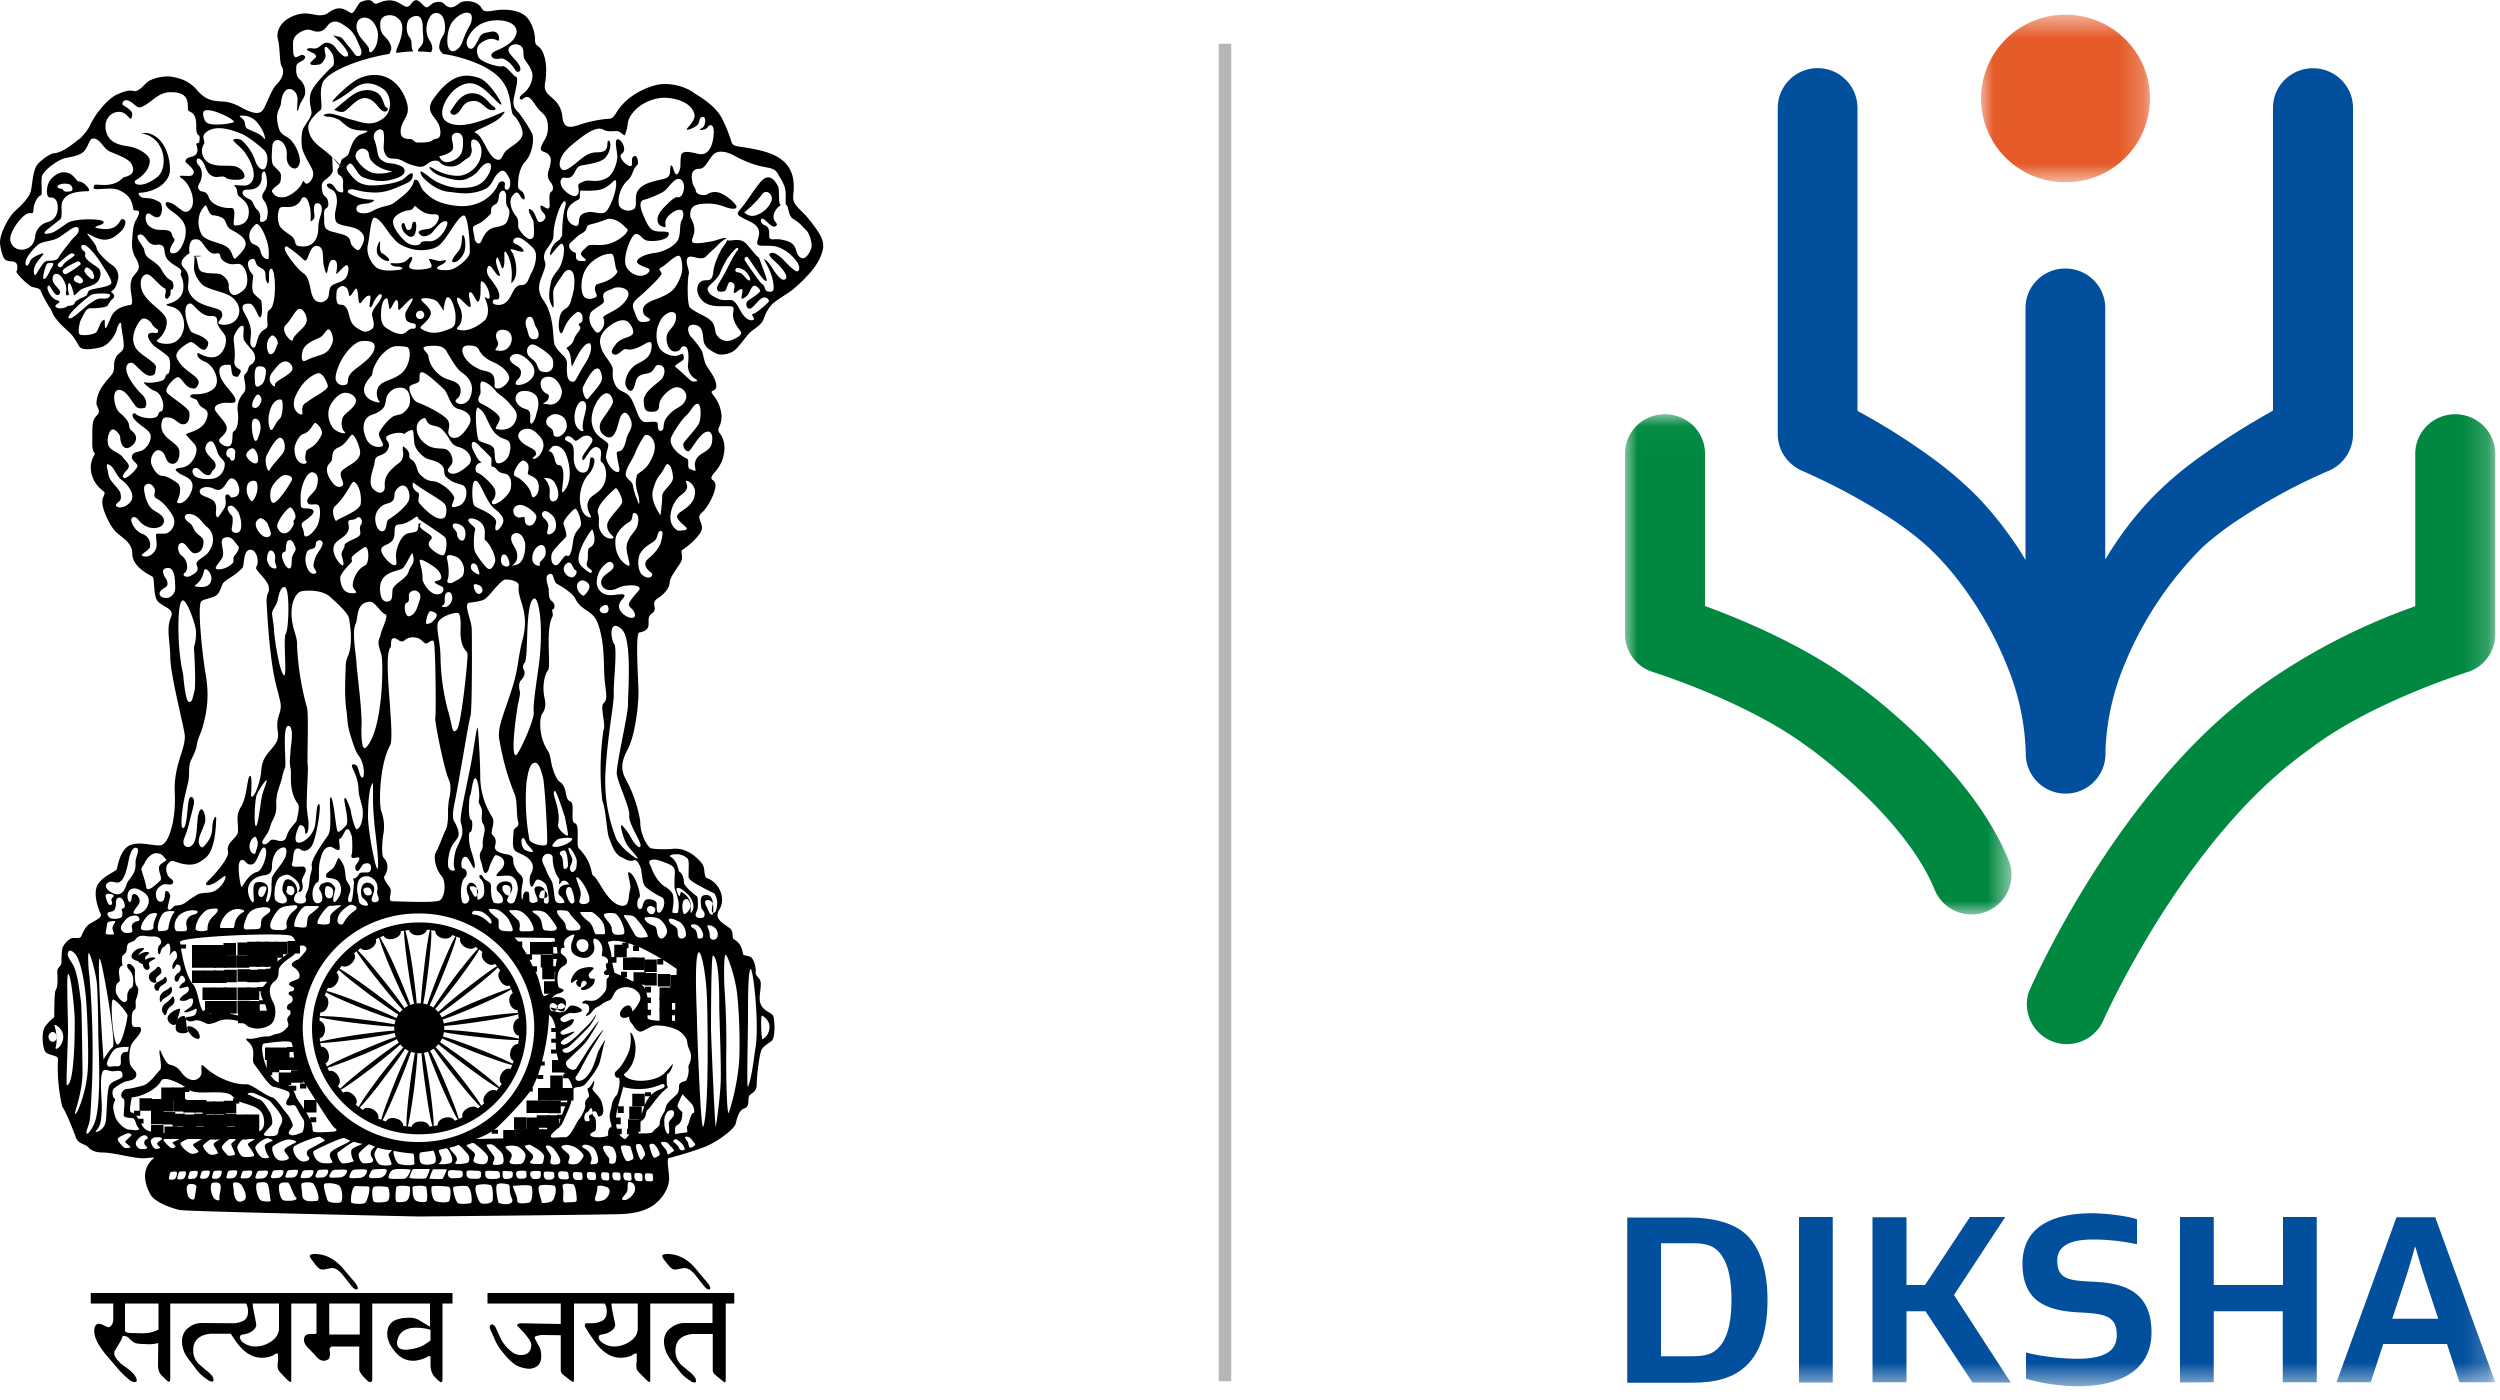 <svg width="100" height="56" xmlns="http://www.w3.org/2000/svg" xmlns:xlink="http://www.w3.org/1999/xlink"><defs><path id="a" d="M.01.55h6.75v6.7H0z"/><path id="c" d="M0 .03h15.46v20H0z"/><path id="e" d="M0 55.45h34.8V.59H0z"/></defs><g fill="none" fill-rule="evenodd"><g fill="#000" fill-rule="nonzero"><ellipse cx="16.77" cy="41.13" rx="1" ry="1"/><path d="M16.71 36.9a4.26 4.26 0 0 0-4.23 4.29 4.26 4.26 0 0 0 4.34 4.18 4.26 4.26 0 0 0 4.24-4.3 4.26 4.26 0 0 0-4.35-4.17zm3.8 2.83c-.11.05-.17.22-.12.4.05.17.19.28.31.27l.02.12c-.2 0-.84.06-1.59.17-.68.1-1.26.21-1.5.28a.86.86 0 0 0-.05-.15c.25-.07.8-.28 1.43-.55.7-.3 1.27-.58 1.44-.7l.06.16zm-.5-.9c-.1.07-.1.25 0 .4.09.16.25.24.37.19l.05.11c-.2.05-.8.28-1.5.57-.62.27-1.15.53-1.38.66a.86.86 0 0 0-.08-.14c.22-.13.7-.48 1.23-.9.6-.46 1.07-.87 1.21-1.02l.1.12zm-.7-.76c-.08.1-.04.27.09.4s.3.16.4.08l.08.1c-.19.1-.7.48-1.29.94a16 16 0 0 0-1.16.98.87.87 0 0 0-.11-.11c.17-.19.54-.64.95-1.18.45-.6.8-1.11.9-1.3l.13.1zm-1.9 3.05a.64.64 0 1 1-1.3.02c0-.35.3-.64.65-.64.36 0 .65.27.65.62zm1-3.6c-.04.12.04.28.2.37.16.09.34.08.41-.02l.1.08c-.15.14-.55.63-1 1.22-.4.55-.73 1.03-.86 1.25a.89.89 0 0 0-.14-.08c.12-.22.36-.75.61-1.38.28-.7.5-1.3.53-1.5l.15.07zm-1-.29c-.01.12.1.25.29.3.17.04.34-.01.39-.13l.13.05c-.11.17-.37.75-.65 1.44-.25.63-.45 1.18-.52 1.43a.9.9 0 0 0-.15-.04c.06-.25.15-.82.23-1.5.09-.73.14-1.36.12-1.57l.16.02zm-1.04-.03c.02.12.17.22.35.21.18 0 .33-.1.35-.22l.13.01c-.06.2-.16.83-.24 1.57-.08.67-.13 1.25-.13 1.5a.96.96 0 0 0-.16 0c0-.25-.07-.83-.16-1.5-.11-.74-.23-1.35-.3-1.55l.16-.02zm-1.02.23c.05.12.22.17.4.12.18-.05.3-.18.28-.3l.13-.02c0 .2.06.83.17 1.57.1.67.2 1.24.27 1.49a.87.87 0 0 0-.15.04c-.07-.25-.28-.79-.55-1.41a13.3 13.3 0 0 0-.7-1.43l.15-.06zm-.92.5c.08.09.26.1.42 0 .15-.09.23-.25.18-.36l.13-.06c.05.2.27.8.57 1.48.27.62.53 1.15.66 1.37a.9.9 0 0 0-.14.08c-.13-.22-.48-.7-.9-1.22-.47-.59-.88-1.06-1.04-1.2l.12-.1zm-.76.7c.1.07.27.03.4-.1s.17-.3.09-.4l.1-.08c.11.19.48.7.95 1.28.42.53.8.97.99 1.15a.87.87 0 0 0-.11.11c-.19-.18-.65-.54-1.2-.95-.6-.44-1.12-.8-1.31-.89l.09-.12zm-.55.88c.11.04.27-.04.36-.2.1-.16.08-.33-.02-.4l.09-.12c.14.16.64.55 1.24 1 .55.4 1.03.73 1.26.86a.85.85 0 0 0-.08.13c-.23-.12-.77-.36-1.4-.6-.7-.29-1.3-.5-1.51-.54l.06-.13zm-.3.98c.12.02.25-.1.3-.28.04-.17-.01-.34-.13-.39l.05-.13c.18.11.76.37 1.46.65.64.25 1.2.44 1.44.5a.84.84 0 0 0-.03.16c-.26-.06-.84-.15-1.52-.23a13.9 13.9 0 0 0-1.6-.13l.03-.15zm-.03 1.04c.12-.02.21-.17.21-.35 0-.18-.1-.33-.22-.35l.01-.14c.2.06.83.16 1.58.25.68.08 1.27.13 1.53.13a.86.86 0 0 0 0 .15c-.26 0-.85.07-1.52.16-.75.11-1.38.23-1.58.29l-.01-.14zm.23 1c.12-.05.17-.22.12-.4-.05-.17-.18-.28-.3-.26l-.03-.15c.21 0 .84-.06 1.6-.16.67-.1 1.25-.2 1.5-.27l.04.15c-.25.07-.8.28-1.43.55-.7.29-1.27.56-1.44.67a3.9 3.9 0 0 1-.06-.13zm.59 1.02l-.1-.11c.1-.08.11-.25.02-.4-.1-.16-.25-.24-.37-.2a4.2 4.2 0 0 1-.06-.13c.2-.05.8-.27 1.5-.56.62-.27 1.16-.52 1.38-.64l.08.13c-.22.13-.7.47-1.24.89-.59.46-1.07.86-1.21 1.02zm.62.64c.08-.1.04-.27-.1-.4-.12-.12-.3-.16-.4-.08l-.1-.12c.2-.1.71-.47 1.3-.92.54-.42 1-.8 1.17-.98l.12.11c-.18.19-.55.64-.97 1.18-.45.59-.8 1.1-.9 1.3l-.12-.09zm.9.55c.04-.12-.05-.27-.2-.36-.17-.1-.34-.08-.42.02l-.12-.1c.15-.14.56-.62 1-1.22.42-.54.75-1.01.88-1.24l.14.08c-.12.22-.37.75-.62 1.38-.28.7-.5 1.29-.54 1.49a3.97 3.97 0 0 1-.13-.05zm1 .3c0-.13-.11-.26-.3-.3-.17-.05-.34 0-.39.12l-.14-.05c.1-.18.37-.75.65-1.44.26-.63.46-1.18.53-1.43.05.02.1.04.15.04-.06.25-.16.83-.24 1.5-.1.74-.14 1.36-.13 1.57-.05 0-.1 0-.14-.02zm1.04.02c-.02-.12-.17-.21-.36-.2-.18 0-.33.1-.34.21l-.16-.01c.06-.2.16-.82.26-1.56.08-.67.13-1.25.13-1.5a.97.97 0 0 0 .16-.01c0 .26.06.83.16 1.5.1.74.21 1.36.28 1.56l-.13.01zm1.02-.23c-.05-.11-.22-.17-.4-.12-.18.05-.3.18-.28.3-.05.02-.1.02-.16.03 0-.2-.05-.83-.16-1.57-.1-.67-.2-1.24-.26-1.49l.15-.04c.07.24.28.79.54 1.41.3.69.57 1.26.69 1.43l-.12.05zm.92-.49c-.08-.1-.26-.1-.42 0-.16.08-.23.24-.19.35l-.15.07c-.04-.2-.27-.79-.56-1.48-.27-.62-.52-1.15-.65-1.37l.14-.08c.13.22.48.7.9 1.23.46.58.87 1.06 1.03 1.2l-.1.08zm.76-.7c-.1-.08-.28-.04-.4.09-.13.13-.17.3-.1.4l-.12.1c-.1-.19-.47-.7-.93-1.28-.42-.53-.8-.98-.99-1.16a.9.9 0 0 0 .11-.11c.19.18.65.54 1.2.95.59.45 1.11.8 1.3.9l-.07.1zm.55-.88c-.12-.05-.28.03-.37.2-.09.15-.07.33.02.4l-.1.13c-.14-.15-.63-.55-1.23-1-.55-.4-1.03-.74-1.25-.87l.08-.14c.23.12.77.35 1.4.6.7.27 1.31.48 1.52.52l-.07.16zm.3-1c-.13 0-.26.11-.3.29-.05.18.01.34.13.39l-.05.11c-.17-.1-.76-.36-1.46-.63a16.2 16.2 0 0 0-1.45-.5l.04-.16c.25.06.83.15 1.52.22.75.09 1.38.13 1.6.12l-.03.17zm-1.55-.45c-.69-.08-1.27-.12-1.53-.12a.93.93 0 0 0 0-.15c.26 0 .84-.07 1.52-.17.74-.11 1.37-.23 1.57-.3l.02.17c-.12.02-.22.16-.22.35 0 .18.1.32.23.34l-.01.12c-.2-.06-.83-.16-1.58-.24zM19.7 4.23c-.15-.1-.36-.51-.83-.5-.47 0-.73.57-.83.68-.09.11.07.22.18.17.28-.13.24-.52.7-.54.35-.03.47.33.72.36.25.03.21-.08.06-.17zM13.74 4.47c.16-.05.42-.42.7-.52.28-.1.51.1.64.26.08.1.18.23.29.25.17.02.15-.15.11-.15-.14-.02-.12-.41-.38-.59-.17-.11-.4-.16-.7-.07-.3.1-.52.33-.72.48l-.31.26s.2.12.37.08zM16.58 8.87c-.16 0-.03.3-.23.33-.14.03-.13-.3-.22-.28-.16.06 0 .35.06.4.1.1.28.26.4.05.07-.14.09-.5 0-.5zM15.21 9.65c-.08.03-.24.4-.05.6.17.18.37.22.4.17.05-.07-.17-.23-.29-.3-.11-.06-.06-.47-.06-.47zM18.2 10.48c.16-.03.37-.29.4-.51.04-.26-.02-.55-.07-.56-.1-.03 0 .37-.17.6-.15.2-.44.53-.15.47zM25.29 43.75h.5v.5h-.5zM25.17 44.26h.5v.5h-.5zM25.12 44.77h.5v.5h-.5zM24.92 38.3h.5v.5h-.5z"/><path d="M25.29 38.3h.5v.5h-.5zM25.34 38.89h.5v.5h-.5zM24.57 37.79h.5v.5h-.5z"/><path d="M25.77 38.92h.5v.5h-.5zM26.38 40.34h.5v.5h-.5zM26.82 39.44h.5v.5h-.5z"/><path d="M26.38 39.92h.5v.5h-.5zM26.82 39h.5v.5h-.5zM26.31 38.96h.5v.5h-.5zM25.77 38.38h.5v.5h-.5z"/><path d="M26.38 39.5h.5v.5h-.5zM20.56 44.69h.5v.5h-.5z"/><path d="M20.61 45.17h.5v.5h-.5z"/><path d="M21.06 44.7h.5v.5h-.5zM20.13 45.2h.5v.5h-.5z"/><path d="M21.04 45.17h.5v.5h-.5z"/><path d="M21.52 45.17h.5v.5h-.5zM21.87 44.61h.5v.5h-.5zM21.52 43.52h.5v.5h-.5zM21.06 44.02h.5v.5h-.5z"/><path d="M21.52 44.02h.5v.5h-.5zM21.47 44.61h.5v.5h-.5zM22.08 42.4h.5v.5h-.5zM22.44 43.52h.5v.5h-.5z"/><path d="M21.93 44.03h.5v.5h-.5zM21.99 43.52h.5v.5h-.5zM22.01 43.02h.5v.5h-.5zM21.63 38.2h.5v.5h-.5zM21.76 39.25h.5v.5h-.5zM21.63 37.68h.5v.5h-.5z"/><path d="M21.2 37.68h.5v.5h-.5zM21.69 38.67h.5v.5h-.5zM9.89 40.4h.5v.5h-.5z"/><path d="M9.89 40.04h.5v.5h-.5zM10.31 38.77h.5v.5h-.5zM10.25 38.17h.5v.5h-.5zM9.5 38.77h.5v.5h-.5zM10.25 37.67h.5v.5h-.5zM11 37.67h.5v.5H11zM9.5 39.5h.5v.5h-.5z"/><path d="M10.36 40.43h.5v.5h-.5zM9.89 37.67h.5v.5h-.5zM11.5 37.64h.5v.5h-.5zM10.6 37.67h.5v.5h-.5zM10.6 38.17h.5v.5h-.5zM9.5 40.03h.5v.5h-.5zM8.16 38.82h.5v.5h-.5zM8.2 40.04h.5v.5h-.5zM9.89 38.17h.5v.5h-.5zM8.56 38.21h.5v.5h-.5zM8.56 39.5h.5v.5h-.5z"/><path d="M8.56 38.82h.5v.5h-.5zM8.12 37.8h.5v.5h-.5zM7.68 38.82h.5v.5h-.5z"/><path d="M7.68 38.21h.5v.5h-.5z"/><path d="M7.68 37.8h.5v.5h-.5zM8.1 39.5h.5v.5h-.5z"/><path d="M8.16 38.21h.5v.5h-.5zM9.5 37.7h.5v.5h-.5zM9.47 38.21h.5v.5h-.5zM9.52 40.43h.5v.5h-.5zM9.89 38.79h.5v.5h-.5zM9.87 39.5h.5v.5h-.5zM8.97 40.04h.5v.5h-.5z"/><path d="M8.63 40.04h.5v.5h-.5zM8.94 37.72h.5v.5h-.5zM8.97 39.5h.5v.5h-.5z"/><path d="M8.56 37.8h.5v.5h-.5zM8.97 38.79h.5v.5h-.5z"/><path d="M8.97 38.21h.5v.5h-.5zM6.9 43.5h.5v.5h-.5zM7.33 44h.5v.5h-.5zM6.04 44.46h.5v.5h-.5zM6.04 43.96h.5v.5h-.5z"/><path d="M5.58 43.93h.5v.5h-.5zM6.04 44.99h.5v.5h-.5zM9.4 45.08h.5v.5h-.5zM8.58 45.08h.5v.5h-.5z"/><path d="M8.95 45.06h.5v.5h-.5zM8.95 44.03h.5v.5h-.5z"/><path d="M8.58 44.58h.5v.5h-.5zM8.53 44.06h.5v.5h-.5z"/><path d="M8.15 44.58h.5v.5h-.5zM8.95 44.55h.5v.5h-.5zM6.45 43.5h.5v.5h-.5zM9.87 45.06h.5v.5h-.5zM8.15 45.08h.5v.5h-.5z"/><path d="M9.4 44.58h.5v.5h-.5z"/><path d="M9.87 44.58h.5v.5h-.5zM6.95 43.96h.5v.5h-.5zM6.95 45.06h.5v.5h-.5z"/><path d="M6.58 45.06h.5v.5h-.5zM6.9 44.55h.5v.5h-.5zM6.45 43.96h.5v.5h-.5z"/><path d="M6.51 44.48h.5v.5h-.5zM7.36 45.06h.5v.5h-.5zM7.76 44.55h.5v.5h-.5z"/><path d="M7.33 44.58h.5v.5h-.5zM7.76 44h.5v.5h-.5z"/><path d="M8.1 44.06h.5v.5h-.5zM7.76 45.06h.5v.5h-.5zM12.16 44h.5v.5h-.5zM11.08 42.3h.5v.5h-.5z"/><path d="M10.6 41.9h.5v.5h-.5z"/><path d="M10.67 42.39h.5v.5h-.5zM11.15 42.9h.5v.5h-.5zM11.51 42.3h.5v.5h-.5z"/><path d="M11.08 41.9h.5v.5h-.5zM11.64 42.81h.5v.5h-.5zM6.46 40.05c.04-.1.15-.12.32-.26.18-.14.08-.35.05-.32-.16.16-.3.15-.4.32-.08.1-.03.4.03.26zM7.51 41.22c-.09-.11-.02-.6-.17-.58-.31.02-.34.44-.3.56.06.2.58.14.47.02zM17.61 2.15l-.1-.01.1.01zM16.61 2.08h.26-.26zM5.96 39.13c.03.12.17.21.29.17.07-.02-.15-.12.12-.3.2-.14 0-.41-.08-.31-.14.18-.38.21-.33.44zM5.82 38.78c.09.05.22 0 .14-.2-.04-.09.13-.17.22-.22.13-.06-.13-.11-.31 0-.25.15-.14.36-.05.42zM13.6 6.55l-.05.01h.02l.03-.01z"/><path d="M6.35 39.6c.02-.19.25-.22.3-.31.06-.1-.02-.3-.08-.18-.05.1-.35.18-.39.3-.05.2.16.28.17.18zM5.94 38.09c-.16-.07-.62.16-.43.35.17.18.42.21.3-.1-.06-.1.24-.2.13-.25zM6.66 40.1c-.2.13-.2.3-.16.38.08.16.13.19.18-.01.01-.07.06-.16.18-.24.2-.13.1-.37.06-.37-.05 0-.09.13-.26.24zM6.75 40.6c-.15.2.08.4.2.4.16 0 .15-.24.17-.31.02-.08.13-.34.06-.34-.11 0-.34.13-.43.25z"/><path d="M5.66 37.93c-.29 0-.5.33-.35.42.28.2.23-.03.23-.13 0-.14.4-.3.12-.3zM7.8 41.52c.2.1.23-.03.15-.2-.1-.23-.45-.33-.46-.24-.02.14.17.38.3.44zM14.07 6.41c-.14.11-.29.24-.41.41a.39.39 0 0 1-.09.1c.2-.13.46-.45.5-.5zM25.15 40.22c-.18-.02-.38.23-.35.37.03.2.35.13.45 0 .1-.14 0-.36-.1-.37zM23.5 39.56c.22-.1.29-.26.29-.36 0-.13-.16.03-.23-.13-.05-.1.06-.2.17-.3.1-.1-.24-.13-.55 0-.29.14-.42.59-.3.54.03-.02.19-.15.23-.12.01 0-.05.06-.06.1-.01.09.06.18.15.19.05 0 .04-.08.05-.14.02-.06.06-.13.15-.1.13.05.05.18-.1.25-.13.04-.05.18.2.07zM7.79 10.24l.05.02a.08.08 0 0 0-.05-.02z"/><path d="M32.4 8.83c-.21-.3-.4-.4-.59-.66-.15-.23-.05-.35-.06-.75-.02-1.15-1.05-1.35-1.71-1.48-.51-.1-.72-.06-.78-.26a5.77 5.77 0 0 0-.41-1c-.3-.5-.84-.8-1.1-.97-.4-.29-1.02-.41-1.45-.32-.38.08-.83.29-1.17.57-.55.46-.5.79-.78.79a5 5 0 0 0-1.26.27c-.42.13-.49-.01-.55-.14-.07-.13 0-.4-.24-.74-.23-.32-.57-.37-.5-.8.07-.4.08-.9-.1-1.28-.15-.29-.3-.17-.3-.48 0-.3-.13-.67-.32-.88-.29-.32-.9-.35-1.3-.28-.38.06-.44.04-.52-.1-.13-.23-.48-.32-.77-.25-.17.05-.27.25-.5.22-.24-.03-.19-.28-.56-.2-.22.03-.3.3-.44.17-.16-.13-.26-.3-.4-.24-.13.05-.17.25-.32.25s-.38-.3-.78-.25c-.2.02-.29.08-.38.11-.26.1-.1-.27-.66-.06-.14.05-.28.5-.41.45-.1-.03-.35-.3-.7-.13-.24.1-.23.22-.56.22-.28 0-.58-.2-1.14.07-.55.27-.57.72-.53.86.1.36.06.96.16 1.12.1.16.08.44-.21.72-.22.22-.4.82-.55 1.03-.17.2-.43.08-.64 0-.21-.09-.54-.34-.98-.35-.41-.02-.68-.07-1.02-.47-.35-.4-.74-.47-1-.52-.2-.04-.7.01-.97.21-.13.1-.35.41-.55.36-.2-.05-.42.03-.67.14-.24.11-.5.37-.74.68-.23.29-.33.55-.38.63-.05.1-.28.4-.39.47-.17.12-.64.55-1.01.57-.13.01-.4.18-.62.4-.23.23-.23.75-.3 1.08-.06.33-.5.7-.68.87-.18.18-.63.9-.55 1.33.05.3.11.56.26.61.15.06.25 0 .37.1.07.06.07.26.02.33-.05.06.4.5.57.6.15.08.33.04.4.19.07.18.28.55.36.67.14.2.07.23.3.5.22.28.46.43.6.61.18.23.25.41.3.46.11.13.47.1.81.02.34-.07.62-.5.67-.72.05-.22.18-.37.18-.19 0 .19.11.6.1.86-.02.25-.2.23-.31.44-.12.23-.05.37-.1.56-.04.22-.66.6-.68 1.28-.01.16.22.3 0 .5-.2.22-.16.42-.17 1.1 0 .47.17.34.07.5-.27.45-.07.98.18 1.24.26.28.3.15.18.44-.13.29.22 1.01.44 1.28.2.27.73.46.73.94 0 .58.74.88.81.94.09.06.03.69.18.94.16.26.72.31.56.67-.2.5-.04.91-.03 1.58 0 .69.47 2.49.57 3.07.1.57-.44 1.22-.39 2.36.06 1.14-.25 2.08-.56 2.12-.3.04-.83-.17-1.23 0s-.49.84-.53.96c-.04.1-.65.3-.8.7-.14.4.1.96.16 1.09.07.13-.23.27-.37.35-.2.1-.29.27-.4.52-.05.13-.21.08-.35.09-.12 0-.38.24-.42.44-.03.19-.03.4-.03.5.01.17-.13.22-.16.33-.03.1.06.63-.08.83-.05.06-.05 1.07-.05 1.07s-.22.16-.37.38c-.15.21-.1.81 0 .98.11.19.54.14.52.32a6.8 6.8 0 0 0 .17 1.9c.16.21.45.97.55 1.24.1.26.37.24.49.38.15.17.38.21.58.21.44 0 1.32.26 1.69.23.2-.02.4-.05.35 0-.58.49-.3 1.15-.12 1.47.2.31.84.53 1.16.6.25.06 9.56.26 9.56.26s7.73-.07 8.18-.1c.46-.03.8-.11 1.13-.3.35-.21.76-.73.7-1.23-.05-.5-.08-.7 0-.71.1-.02.76-.2 1.31-.4.55-.18 1.27-.73 1.35-.95.04-.12.1-.57.37-.64.21-.07.11-.39.18-.5.06-.1.3-.13.3-.47 0-.33.1-1.14.18-1.34.05-.15.28-.28.4-.37.19-.12.13-.95.07-1.03-.12-.16-.47-.19-.53-.6-.02-.2.05-.47.04-.7-.01-.22-.24-.27-.2-.46.01-.12-.05-.45-.18-.56-.13-.1-.32-.05-.33-.15-.02-.1-.06-.4-.32-.55-.14-.07-.06-.18-.13-.37-.06-.2-.8-.38-.5-.84.29-.47-.02-1.1-.48-1.26-.17-.06-.05-.4-.22-.6-.16-.21-.59-.62-1.12-.58-.26.03-.87.03-.95-.04-.17-.15-.4-.6-.39-1.06a5.3 5.3 0 0 0-.59-1.7c-.13-.27-.24-.56.08-1.16.32-.59.44-1.84.44-2.29 0-.4-.14-2.37.03-2.4.65-.12.18-.54.5-.76.29-.2-.08-.4.23-.6.31-.2.47-.43.49-.65.01-.22.33-.6.44-.8.12-.19-.03-.44.07-.5.27-.17.78-.62.78-.87 0-.26-.23-.42-.02-.6.25-.22.5-.71.55-1 .08-.46-.4-.2.02-.68.36-.41.4-.94.3-1.24-.1-.33-.28-.28-.15-.55.07-.15.1-.39.07-.52a1.43 1.43 0 0 0-.3-.7c-.25-.3.13-.1.1-.43-.03-.33-.35-.66-.43-.85-.04-.08-.09-.34-.13-.48-.03-.08-.25-.39-.44-.59-.11-.11-.25-.5.09-.49.45.02.35.51.42.72.1.27.39.37.51.44.13.06.44.04.66-.1.18-.1.51-.6.67-.75.16-.15.47-.3.55-.55.09-.28.24-.5.39-.63.2-.17.6-.4.74-.51.28-.24.35-.3.66-.63.31-.33.5-.68.57-.98.1-.43-.21-.77-.5-1.17zM2.1 41.67c-.08 0-.16-.09-.16-.2 0-.1.08-.19.17-.19.09 0 .16.1.16.2s-.07.19-.16.19zm28.38-1.05s.3.16.3.45c0 .3-.2.46-.28.5-.04.03-.09-.9-.02-.95zm-.56.04c0-.62 0-1.8.1-1.9.1-.09.36 2.2.2 3.15-.06.36-.14 1.18-.3 1.56-.06.17 0-2.18 0-2.8zm-.9-2.47c.08 0 .4.9.47 1.61.09.81.13 2.32.05 2.92a9.3 9.3 0 0 1-.39 1.8c-.09.08-.11-1.96-.1-2.33a31.4 31.4 0 0 0-.06-2.5c-.04-.44-.04-1.5.03-1.5zM22.46 6.28c.11-.22.28-.4.84-.82.2-.15.6-.41.82-.28.27.15.53 0 .67.1.25.17.17.2.27-.07.08-.21-.03-.4.33-.79.26-.28.72-.5 1.16-.51.46 0 1.12.18 1.23.67.06.26-.4.61-.3.61.08 0 .17-.04.25-.08a.53.53 0 0 0 .2-.15c.07-.12.02-.27.19-.28.13 0 .08.22.07.27 0 .05-.05.14-.11.17-.11.06-.14.1.04.07.23-.03.17-.2.33-.18.15.03.1.5.05.67-.04.18-.18.55-.54.48-.26-.05-.68-.19-.72.07-.04.26 0 .42-.05.56-.09.28-.19.22-.26-.05-.04-.13-.11-.19-.12 0-.01.15.02.3-.18.39-.22.09-.94.13-1.14.54-.12.23.02.58-.13.69-.21.14-.58.04-.61-.2-.04-.24.06-.67.34-.93.26-.24.17-.4.4-.63.07-.07 0-.37-.08-.36-.26.01-.01.46-.23.4-.22-.07-.45-.4-.32-.48.25-.16 0-.58-.14-.59-.16 0-.05.38-.03.65.02.25-.15.75-.4.89-.43.24-.7.05-.92.14-.16.07-.26.09-.24.22.03.13.04.3-.08.36-.2.1-.82-.4-.57-.7.06-.07.24.04.37-.06.2-.15.15-.42.45-.46.3-.05.75-.12.91-.3.24-.26.23-.63.16-.67-.14-.08.01.28-.2.4-.22.1-.34 0-.62.12-.28.1-.8.7-1.02.64-.11-.02-.22-.21-.07-.52zm4.07 2.8c.22.04-.05-.16.2-.43.07-.09.32-.3.52-.25.05 0 .16.16 0 .45-.07.15-.02.53-.13.74-.11.24-.55.48-.94.53-.4.05-.66.2-.7.32-.05.13.32.24.45.3s0 .25-.26.29c-.22.03-.61-.16-.66-.5-.05-.33.19-1 .36-1.14.17-.13.32.17.46.22.15.05.6.05.83-.1.1-.07.13-.22.04-.23-.22-.04-.45.02-.63-.1-.17-.11-.36-.62-.41-.76-.04-.14-.1-.38.1-.43.2-.04.68-.25.8-.34.14-.08.33-.43.54-.49.12-.03.24.07.26.28.01.2-.08.48-.25.45-.06-.01-.12 0-.3.16-.28.27-.44.42-.5.64-.04.2.04.34.22.38zm-.45 7.39c.3 0 .27-.16.29-.3.03-.3.48-.69.7-.68.26 0 .45.26.36.49-.14.34-.37.27-.68.62-.26.28-.17.41-.23.57-.03.07-.22.18-.21-.22 0-.15-.42-.04-.53-.07-.29-.08-.32-.64-.58-1-.22-.3-.51-.14-.66-.67-.1-.36.08-.35-.14-.7-.22-.33-.3-.4-.36-.62-.03-.13-.17-.46.34-.85.46-.35.7-.22.78-.13.08.1.17.24.17.37 0 .24-.46.18-.69.48-.13.17-.25.33-.1.41.19.1.38-.27.53-.2.15.05.42-.03.72-.21.22-.13.3-.1.27.14-.02.34-.24.49-.56.65-.41.22-.55.72-.46.9.1.22.23.25.32.05.1-.26.04-.49.48-.55.38-.05.3-.35.5-.35.28 0 .28.3.17.5-.1.19-.77.52-.76.94 0 .43.16.43.33.43zm-.62 2.6c.01.05-.1.17.06.7.08.28.06.5 0 .31-.08-.23-.15-.35-.21-.68-.04-.19-.35-.26-.27-.52.07-.27.25-.48.35-.72.09-.24.21-.46.37-.71.07-.11.3-.06.4.23.1.29-.05.6-.19.84-.2.35-.53.4-.5.55zm-.39 3.53c-.23-.14-.5-.46-.45-1.04.02-.25.31-.55.55-.68.18-.1.09-.37.19-.36.19 0 .2.26.14.5-.07.24-.25.31-.4.67-.16.35.27 1.1-.03.91zm-.54-1.13c.09.1-.33.16-.52-.24-.13-.28.01-.37-.09-.7-.1-.32.59-.9.7-1 .06-.05.28.38.27.54 0 .16-.55.62-.6.9-.03.28.16.4.24.5zm-1.05 1.02c-.07.22.18.27.19.34.01.08 0 .2-.4-.17-.13-.12-.18-.3-.07-.62.12-.33.2-.44.32-.64.14-.24.18-.21.18-.21s.23.53-.09.7c-.17.09-.04.33-.13.6zm-.55-.88c-.04.28-.1.7-.24.62-.14-.08-.3.4-.47.38-.16-.02-.2-.28-.15-.46.05-.17.52-.6.57-.68.05-.09-.06-.38-.1-.52-.03-.14.4-.6.47-.6.1 0 .3.57.2.72-.1.15-.24.25-.28.54zm-.03 1.48c-.15.03-.34-.16-.35-.3a.27.27 0 0 1 .17-.28c.16-.06.19.24.29.29.13.06 0 .26-.1.29zm-1.03-2.24c-.04-.08-.25-.2-.18-.33.1-.18.3 0 .42.11.15.16.2.54 0 .68-.13.09-.27.12-.21-.1.06-.21.02-.29-.03-.36zm.32 10.79c.07-.03.32.8.4 1.02.02.08.13.64.13.73 0 .14-.44-.23-.4-.4.14-.63-.3-1.28-.13-1.35zm.13 1.93c.08-.05.6-.1.57 0-.05.14-.54.37-.78.29-.07-.03.1-.22.2-.29zm4 3.16c.18.07.42.42.35.6-.04.12-.2.3-.3.17-.14-.14-.04-.4-.21-.47-.1-.04-.33-.1-.38-.3-.01-.06.36-.07.54 0zm-.34-.48c.1-.04.26.07.23.17s-.1.2-.23.12c-.13-.08-.14-.24 0-.3zm1.47 9.05c-.06 0-.4.05-.46.07.05-.02-.05-.3.09-.36.24-.11.2-.45.22-.5 0-.04-.18-.15-.2-.27 0-.08.2-.47.2-.47l.38.4c.06.06.14.35.05.35-.1 0-.18.48-.23.51-.07.05.05.25-.05.27zm.28-8.17c-.07-.03-.14-.13-.04-.15.06-.02.15 0 .2.03.18.1.4.57.06.53-.1 0 0-.31-.22-.41zm-.03-.7c-.12.24-.06-.11-.06-.22a.71.71 0 0 0-.34-.51c-.1-.08-.07.08-.11.13-.04.06-.13-.2-.13-.25 0-.05.02-.09.15-.04.1.04.27.2.33.26.07.08.28.37.16.62zm-.07-.18c0 .08-.16.3-.24.31-.1.01-.1-.3-.09-.4.02-.11.05-.2.17-.2.07 0 .16.2.16.29zm-.46.62c.2.09.33.5.24.6-.1.11-.32.13-.3-.19 0-.2-.14-.25-.26-.32-.05-.03-.16-.2-.05-.21.1-.02.26.07.37.12zm-.1 1.89l-.05 1.14h-.24v.22h.23v.27h-.23v.22H27v.22s-1.12.05-1.1-.12v-.1h.14v-.22h-.13v-.27h.13v-.22h-.14l-.04-.2h.18v-.23h-.24v.08c-.13-.24-.35-.23-.58-.34a8.26 8.26 0 0 0-.24-.12h.1v-.22h-.24v.15l-.26-.11-.09-.4h.17v-.23h-.2v-.05a2.49 2.49 0 0 0-.15-.55c.2-.08.48-.05.78.03h-.2v.22h.25v-.2c.09.02.18.06.27.1h-.09v.21h.24v-.16c.32.14.64.32.9.48h-.17v.22h.24v-.18c.32.2.54.36.54.36zm-1.18-1.28c-.2.03-.4.07-.5-.1l-.31-.55c-.22-.29-.1-.22.03-.22.3 0 .32.13.41.22.1.1.48.64.37.65zm-.97-.1c-.16 0-.44.09-.45-.22 0-.23-.31-.4-.31-.57 0-.07.27-.09.44-.05.2.06.5.82.32.83zm-.75-.33c.01.07.07.32-.01.32h-.31c-.11 0-.07-.33-.32-.52-.23-.17-.37-.37-.3-.37h.44c.04 0 .45.3.5.57zm-.64.84c-.02.1-.11.19-.22.19-.15 0-.24-.17-.25-.28 0-.16.1-.23.23-.23.2 0 .28.17.24.32zm.04-1.84c-.03.12-.31.16-.39.05-.04-.06.1-.25.03-.49-.07-.25-.2-.5-.14-.52.11-.03.57.66.5.96zm-.35 1.03c0 .14-.13.13-.26.14-.17 0-.32.03-.33-.17 0-.22-.35-.4-.35-.6 0-.06.17-.04.32-.03.16.01.19.12.22.17.17.21.4.4.4.49zm-.94 1.28c-.02.07-.04.17-.05.29h-.14v.22h.12l-.04.71c-.02.01-.28.26-.4.26-.11 0-.14-.54-.33-.93l-.02-.04h.06v-.22h-.17l-.13-.26h.1v-.22h-.21l-.18-.29v-.22h-.16l-.15-.16 1.59.02.04.14h-.12v.22h.18c.01.08.03.17.03.26h-.2v.22h.18zm-.05 2.92v.27h-.18v.16h.18l.01.27h-.2v.16h.23c.07.35.2.65.33.83h-.07v.16h.2c.16.23.17.41.17.41l-.25.6v-.05h-.24v.16h.2l-.13.34h-.2v.16h.14a.66.66 0 0 0-.03.13c0 .2-.48.04-.5.24-.02.2.1.39-.06.38l-2.8.06s.33-.1.64-.3v.09h.25v-.16h-.15l.13-.1c.28-.28.94-.93 1.3-1.43h.11v-.16h-.01l.06-.12.13-.3v.08h.24V43h-.21l.12-.38h.15v-.16h-.11c.14-.54.26-1.2.28-1.84 0-.08.2.12.26.5h-.17v.16h.18zm-.97 4.86c-.13-.13-.34-.29-.23-.32.17-.05.15-.05.33.06.18.1.45.28.4.43-.04.16 0 .26-.2.25-.18 0-.43 0-.34-.11.1-.11.16-.19.04-.31zm-.83-.03c-.09-.1-.28-.23-.18-.26a.94.94 0 0 1 .43 0c.11.03.32.22.34.34.01.05-.04.36-.21.37-.21.02-.48.02-.42-.12.07-.14.12-.23.04-.33zm.22.8c.02-.1.2-.08.32-.08s.08.12.09.18c.02.14-.13.14-.25.14-.16 0-.18-.18-.16-.25zm1.1 0c.03-.08.2-.04.32-.04s.1.1.1.15c.03.16-.14.17-.26.17-.16 0-.18-.2-.15-.28zm.27-.48c.01-.08.05-.17 0-.25-.09-.14-.26-.35-.15-.36.11 0 .17.03.26.11.09.1.3.38.28.53 0 .07-.06.12-.21.12-.08 0-.22 0-.18-.15zm-3.07-.34c-.1-.1-.36-.28-.26-.3.11-.02.2-.1.25-.07.1.05.58.44.58.57 0 .14-.02.28-.23.28-.2 0-.35-.08-.35-.14 0-.13.12-.24.01-.34zm-.73.13c-.05-.07-.3-.3-.22-.32a1 1 0 0 0 .32-.1c.06-.03.35.32.4.38.06.07.08.28-.02.33-.09.04-.57.1-.48-.01.09-.1.06-.2 0-.28zm-4.07.21c.04.04-.37.13-.46.1-.09-.02-.27-.38-.16-.45.1-.06.52-.4.63-.4.08 0 .19.06.33.07.09 0-.38.13-.43.25-.05.13.05.39.09.43zm-.86.07c-.03.04-.34.05-.47 0-.22-.08-.35-.41-.26-.47.17-.1 1.15-.56 1.22-.51.08.05.16.07.21.1.1.05-.67.31-.77.49-.1.17.11.33.07.4zm-.96-.24c.08.07.05.18-.16.2-.3.03-.54-.5-.4-.61.14-.1.79-.37 1.02-.38 0 0 .24.14.2.16l-.64.35c-.1.06-.1.22-.02.28zm-.8.1c-.1.07-.32.1-.43.02-.18-.13-.26-.47-.18-.53.08-.07.43-.27.63-.27.17 0 .3.07.3.1s-.38.17-.46.29c-.09.1.25.31.14.39zm-6-1.6a1.21 1.21 0 0 0-.08-.13h.16v-.2h-.25v.11a.2.2 0 0 0-.1-.04c-.13-.01 0-.5.01-.61v-.02.02c.1.03.9-.17 1.18-.66.1-.19.61.03.96.25h-.08v.2h.25v-.08c.32.24 1.48-.08 1.74.27l.06.07h-.06v.2h.25v-.08c.36.15.88.19.97.62.12.55-.21.6-.33.62-.11.02-3.83.05-3.92 0-.09-.04-.44.02-.6-.28l-.05-.08h.1v-.19h-.21zm5.03.6c.04-.1.26-.29.31-.37.06-.09-.02-.43-.08-.51-.06-.09-.28-.48-.41-.5-.13-.04-.3-.14-.38-.17-.21-.06 0-.1 0-.1.12-.01.2.04.26.06.06.02.5.22.57.3.1.14.38.44.44.61.08.24-.11.36-.13.54-.02.15-.06.2-.2.22-.15.01-.42.02-.38-.08zm1.04-1.91a.58.58 0 0 0-.4-.15c-.14 0-.27-.12-.38-.3h.07v-.19h-.18c-.21-.45-.3-1.05-.15-1.07 0 0 .9-.14 1.07-.06.04.02.06.1.08.2h-.23v.2h.25V42c.03.3.07.76.37 1.2l.1.14H12v.2h.25v-.12c.45.69 1 1.6 1.14 1.7.16.1 0 .14 0 .14s-.78.07-.86 0c-.05-.05 0-.14-.08-.37h.2v-.2h-.24v.1a1.49 1.49 0 0 0-.05-.1c-.2-.37-.48-.71-.52-.82a1.1 1.1 0 0 0-.1-.24h.11v-.2h-.25zm2.75 2.7c.04-.1.4-.38.4-.38l.26.1s-.3.17-.13.43c.17.25-.2.23-.33.23s-.23-.29-.2-.38zm.44.82c.04-.08.05-.2.23-.2.2 0 .45-.05.45.05s-.1.3-.35.3c-.19 0-.45.06-.33-.15zm.42-.38c-.12-.03-.25-.34-.23-.44a.5.5 0 0 1 .13-.24s.35.1.5.09c.16-.01-.1.14-.07.2l.12.33c.04.12-.34.1-.45.06zm.53.2c.15-.06.68-.02.69 0 0 0-.11.36-.27.36-.16 0-.62.03-.62-.04s.06-.28.2-.33zm.84-.25c.02.11-.56.07-.65 0-.1-.07-.27-.52-.15-.5.3.06.56.09.72.1.1 0 .05.29.08.4zm-.03.22h.64c0 .02-.1.37-.18.38a2.7 2.7 0 0 1-.64-.02c.02-.05.09-.35.18-.36zm.28-.25c-.07-.08-.07-.4-.01-.41.15-.03.43-.05.5-.08.04-.01.2.44.05.51-.13.07-.46.09-.54-.02zm-.04-.83a4.6 4.6 0 0 1-4.68-4.5 4.6 4.6 0 0 1 4.56-4.64 4.6 4.6 0 0 1 4.7 4.52 4.6 4.6 0 0 1-4.58 4.62zm-5.7-7.53v.16h.2c-.23.17-.47.34-.49.44h-.16v.16h.16c0 .14-.05.32-.26.54l-.03.03h-.23v.17h.15c-.02.12.03.24.09.36h-.16v.16h.24l.04.1c.06.24.1.57-.2.58-.21.01-.73-.2-1.23-.3v-.14h-.24v.1l-.11-.01v-.09h-.24v.09a.78.78 0 0 0-.17.03l-.07.02v-.14h-.24v.06c-.2-.22-.2-.85-.43-1.11-.24-.28-.4-.97-.47-1.42h.2v-.16h-.22l-.02-.1c-.03-.22 4.21-.4 4.46-.24.25.17.14.41 0 .58-.06.07-.2.16-.34.26v-.13h-.24zM7.1 36.67a.84.84 0 0 1 .72-.25c.14 0 .1.14-.09.17-.2.04-.29.24-.28.36.01.14.1.3-.1.3H7.1c-.16 0-.16-.39.02-.58zm-.14-.16c-.11.11-.2.42-.22.59 0 .15-.22.13-.34.15-.14.02-.09-.28-.02-.46.07-.18.14-.3.28-.33.17-.03.4-.03.3.05zm1.13.05c.14-.16.21-.2.5-.22.2-.02.12.14 0 .25-.14.12-.3.29-.29.6 0 .06-.48.11-.48-.05a1 1 0 0 1 .27-.58zm2.96-4.37c-.02-.34.1-.66.17-.87.07-.18.07-.36.18-.61.07-.18-.14-1.77.16-1.67.22.07.06.88.06.98 0 .19-.06.44 0 .7.06.24-.1.9.3 1.44.07.1.01.37-.06.68-.01.04-.17.19-.28.36-.1.15-.12.31-.17.37-.2.2-.46-.1-.62.07-.1.12-.27.2-.3.06 0-.08.1-.2.23-.41.07-.13.1-.3.15-.4.08-.17.2-.35.18-.7zm-1.3-16.47a.88.88 0 0 0-.24.74c.04.24.02.7-.17.8-.08.04.01.45-.14.57-.13.1-.48-.1-.43-.24.02-.08.27-.22.3-.43.02-.2-.2-.39-.42-.68-.21-.27.19-.37.4-.37.21 0 .44.06.35-.19-.1-.25-.55-.58-.62-.99-.06-.4.32-.33.41-.34.09-.02.03.44.18.46.15.02.1.09.24-.13.12-.22-.29-.1-.23-.53.05-.43-.07-.78-.02-.94.06-.17.22-.43.34-.42.12.01-.04.45.09.62.2.28.31.35.36.46.08.16.09.34-.1.47-.18.11-.05.2-.26.4-.1.08.14.57-.05.74zm-.44 6.8a.83.83 0 0 1-.5.25c-.36.03-.1-.17.07-.44.16-.27-.17-.73.1-.82.3-.1.38.16.54.32.1.1-.06.3-.14.4-.09.1 0 .2-.07.3zm-.86-.64c-.15.4-.43.39-.58.62-.08.14.26.28-.26.54-.16.08-.36-.02-.22-.13.15-.1.14-.49-.13-.69-.16-.11-.2-.48 0-.5.2-.03.33.42.53.41.28 0 .36-.3.35-.48-.01-.17-.2-.22-.33-.39-.08-.1-.1-.26-.23-.34-.3-.21-.2-.37 0-.36.37.02.53.4.68.5.2.15.35.44.2.82zm-.08 1.49c-.13.14-.34.12-.53.09-.19-.04.2-.05.32-.62.05-.25.48.24.21.53zm.17-4.95c-.1-.1-.28-.28-.31-.39-.04-.1 0-.3.16-.37.15-.06.23.2.3.4.08.28.3.32.3.5 0 .29-.19.51-.4.57-.21.06-.67.05-.82-.11-.14-.17-.05-.28.03-.3.18-.03.26.23.47.28.2.04.15-.1.26-.2.14-.1.11-.28.01-.38zm-.48 1.37c-.04-.02-.14-.17 0-.25 0 0 .1-.08.3-.05.2.02.23.13.42.1.19-.04.28-.33.41-.43.14-.11.37.13.38.44 0 .17-.06.29-.32.3-.04 0-.07-.15-.18-.12-.15.04.07.34-.13.6-.17.24-.24.43-.3.22-.03-.15.08-.38-.1-.57-.1-.1-.34-.15-.48-.24zm1.19-1.87c.09 0 .18.08.16.2-.02.1 0 .25-.06.29-.15.07-.14-.11-.18-.11-.17-.02-.17-.37.08-.38zm.02 3.2c.04-.16.06-.44 0-.5-.08-.05-.26-.32-.1-.38.09-.03.14-.03.3.16.17.19.24.71.12.85s-.36.04-.32-.12zm-.4-8.64c-.13-.23-.95-.16-1.28-.74-.13-.22-.03-.4-.05-.64-.03-.34-.28-.38-.28-.58 0-.2.33-.4.33-.4s0 .04.03.07c-.1-.12-.06-.58.13-.61.33-.06.33.2.6.46.26.24.38-.04.46.18.02.07 0 .17.27.3.23.1.37.01.5.04.16.04.36.35.3.78-.04.18-.1.27-.36.42-.28.16-.39-.16-.37-.34.01-.18-.17-.38-.33-.45-.16-.06-.46 0-.74-.1-.24-.09-.12-.59-.32-.65.04.03.01.27 0 .44-.04.28.26.72.44.8.35.17.69.21.95.35.3.15.54.52.36.88-.19.35-.63.33-.75.26s.24-.24.1-.47zm-2.65-.21c-.49-.42-.6-.66-.59-.97 0-.2.16-.4.34-.3.17.1.44.45.6.52.16.08-.06.37.08.42.1.04.08-.06.12-.08.06-.03.05-.17.06-.27 0-.03.06.01.08-.03a.34.34 0 0 0 0-.27c-.08-.15-.17 0-.48-.55-.1-.17-.36-.32-.46-.4-.19-.14-.18-.26-.2-.36-.06-.16-.38-.5-.23-.58.22-.12.31.27.52.36.2.09.25-.03.42.06.17.09.02.4.29.63.26.23.41.23.48.38.02.04-.05.12-.01.2.13.24.13.61 0 .8-.22.33-.68.32-.57.38.1.06.44.04.61.4.2.43.02.92-.3 1.08-.32.15-.8 0-.69-.09a.96.96 0 0 0 .37-.6c.05-.26-.05-.4-.44-.73zM8.2 8.23c.08-.1.12.35.31.38.2.02.4.07.48.2.08.14.08.28.26.38.18.1.52.27.57.5.05.22-.21.46-.37.62-.16.17-.1-.27-.4-.45-.32-.19-.87-.22-1-.51-.14-.28-.2-.77.15-1.12zm4.38.4c-.03-.26-.06-.52.14-.5.15.03.2.2.1.5-.08.25-.09.4-.09.5 0 .44-.22.74-.62.73-.44-.02-.18-.15-.43-.4-.13-.12-.4-.24-.5-.44a.95.95 0 0 1-.02-.63c.06-.22.34-.02.65-.17.3-.16.2-.34.36-.33.15 0 .24.38.25.57.02.2 0 .4 0 .4s.18-.08.16-.23zm1.32 2c.08.08.02.39-.08.5-.17.21-.58.18-.63.43-.06.27-.01.25-.1.4-.02.03-.17.15-.29.13-.17-.03-.26-.1-.33-.33-.07-.22-.1-.68-.32-.82-.24-.15-.7-.77-.75-.94-.04-.13.04-.16.08-.14.22.14.49.36.68.54.19.17.19-.69.58-.55.25.08.14.5.22.82.17.68.11-.22.32-.27.27-.06.2.34.17.52-.03.17.36-.4.45-.3zm.86-2.65a1.73 1.73 0 0 1-.8-.25c-.1-.05-.05-.2.2-.15.24.05.32.1.78.12.51.02.9-.19 1.17-.3.25-.11.37-.17.4-.35.03-.18-.08-.16-.32.07s-1.18.34-1.53.28c-.4-.08-.5-.25-.73-.53-.11-.15-.1-.33.07-.33.15 0 .29.46.52.55.34.14.75.2 1.13.1.25-.06.49-.16.53-.3a.21.21 0 0 0-.11-.23c-.44-.21-.48-.05-.77-.23-.26-.17-.15-.37-.32-.82-.13-.33.18-.43.18-.43.1 0 .2-.02.2.28.02.32-.08.51.08.75.17.24.35.03.73.26.2.12.6.22.68.2.22-.02.27-.22.53-.24.24-.03.19.14.45.2.26.07.47.02.7-.18.19-.16.26-.12.32-.31.06-.2-.03-.22 0-.47.05-.26.6.06.34.73-.1.25-.3.46-.6.58-.3.13-.87 0-1.24-.23-.36-.22-.1.17.3.3.76.25.93.15 1.15.04.38-.18.4-.47.67-.56.22-.07.22.22.04.5-.17.28-.4.45-.86.48-.45.02-.62-.02-.9-.12-.44-.15-.5-.28-.82-.49-.19-.13-.1.1 0 .21.2.2.57.53 1.07.57.33.03.72.13 1.27-.06.52-.18.38-.54.76-.77.14-.09.24.1.31.22.1.15.08.4.02.47-.09.12-.2.02-.17-.11.06-.22-.2-.22-.26-.07-.2.49-.8.98-1.7.87-.73-.09-1-.3-1.29-.6-.15-.17-.16-.44-.31-.44-.12 0-.03.09-.2.32-.14.21-.37.37-.65.59-.24.18-.43.09-.92.36-.23.12-.64.1-.6-.13.02-.23.4-.14.6-.24.2-.1.07-.1-.1-.11zm-.12-2c.22.18 0 .26.31.55.32.29.74.32.74.32s-.26.13-.7.08c-.34-.05-.65-.39-.75-.6-.1-.21.19-.5.4-.34zm3.48-.6c.11-.13.4-.09.4.23s.01.62-.37.8c-.47.24-.58-.16-.58-.16s.3-.05.48-.2c.2-.17-.08-.51.07-.68zm2.34 5.94c.34-.26.15-1.07.01-1.25-.18-.23.25.01.43 0 .11 0 0-.2-.28-.31-.11-.05-.13-.16 0-.24.13-.07.36.05.7.4.22.2.1.7-.06.99-.15.27-.13.49-.44.5-.22 0-.32.32-.43.5-.13.21-.3.32-.54.28-.17-.03-.16-.14-.1-.2.03-.02.15 0 .17-.02.09-.05.05-.25-.01-.38-.06-.13-.28-.43-.34-.5-.18-.26-.04-.44-.04-.44.14-.1.32.44.46.38.06-.02-.27-.59-.1-.73.05-.03.18.47.21.44.15-.1.01-.77.12-.67.11.1.21.4.24.68.04.33-.03.6 0 .57zm2.06 7.5c-.09-.41-.24 0-.34-.48-.1-.46-.38-.15-.1-.46.1-.11.4-.04.53.23.13.28.32.97.02 1.44s-.03-.33-.11-.74zm-.76.31s.28-.07.43.18c.2.34.18.66 0 .73-.17.07-.23-.08-.2-.34a.7.7 0 0 0-.23-.57zm.52-1.66c-.19 0-.12-.15-.17-.25-.04-.1-.22-.16-.25-.27-.03-.1 0-.23.1-.29.1-.06.21-.15.45-.05.24.1.27.34.26.48-.02.15-.2.39-.39.38zm-.34-1.3c-.45-.04-.06-.01 0-.24.06-.22-.08-.12-.22-.3s-.17-.54.2-.56c.25-.01.45.2.55.53.04.15-.08.63-.53.58zm-1.96 13.46c.1.52.22 1.18.6 2.12.12.28.07.84.14 1.1.08.29-.17.2-.18.42-.01.28-.08.66.09.78.14.1.57.2.67.53.05.18-.04.34-.08.41a.69.69 0 0 0 0 .43c.08.14.11-.04.2-.18.08-.15.35.03.43.16.04.09.11.47.1.61 0 .16-.1.15-.17.11-.09-.05.1-.45-.04-.59-.07-.06-.2-.11-.31-.05-.18.1.2.56.03.6-.06.02-.18.08-.26-.01-.05-.06-.01-.34-.06-.38-.05-.04-.19-.08-.22.17-.03.26-.07.08-.06-.2 0-.3.14-.46-.02-.65-.06-.06-.17-.13-.28-.4-.08-.21.08-.38-.3-.44-.1-.01-.52-.1-.46-.32.03-.13.08-.27-.1-.45-.12-.11.14-.48-.02-.73a3.06 3.06 0 0 1-.47-1.54c0-.9-.1-2.03-.1-2.03-.06.02-.13.7-.27 1.44-.2 1.06-.48 2.16-.4 2.39.02.04.07.26.05.43-.02.16-.2.5-.24.6-.08.21-.14.66-.06.8.06.09-.26.14-.27-.17-.01-.21.05-.57.17-.77.06-.12.23-.28.25-.4.04-.19-.13-.5-.17-.56-.1-.17-.03-.53.01-.73.16-.74.57-3.3.64-3.5.07-.23.06-3.1.05-3.45 0-.36-.35-1.04-.1-1.07.62-.08.6-.13.72-.23.15-.13.56-.7.73-.7.32 0 .55.12.53.25-.08.54.45.98.16 2.13-.23.88-.14 1.12-.48 2.14-.33 1.02-.55 1.43-.45 1.93zm.91 3.91c.1-.08.13.16.2.23.1.12.27.28.22.3-.06.03-.24-.02-.33-.09-.11-.08-.16-.38-.09-.44zm-.14 3.3c-.05-.08-.47-.43-.37-.43.22 0 .4-.06.65.19.1.1.26.3.31.53.03.12-.06.12-.24.12s-.35.04-.32-.11c.02-.08.02-.23-.03-.3zm-.85-.1c-.2-.15-.43-.36-.32-.38.13-.01.28 0 .37.05.12.06.33.25.4.37.05.11.25.47.11.47-.25 0-.46 0-.5-.12-.04-.12.02-.33-.06-.4zm-1.15-.89c.08.2-.1.36-.23.27-.1-.06-.14-.83.07-1.01.16-.15.05-.37-.07-.37-.1 0-.1-.47.1-.47.16 0 .34.65.37.4.02-.19-.12-.53-.18-.77-.07-.28-.07-.63 0-.62.08.02.12-.46.03-.49-.13-.04-.08-.94-.03-.98.04-.04.09-.67.2-.68.12 0 .2.73.14.9-.02.1.07.17.12.35.04.11-.05.42.04.55.18.26-.02.49 0 .83.03.34-.23.26-.06.73.05.12.05.29.12.4.07.1.17-.05.2-.19.02-.07.12-.33.22-.47.05-.06.21.02.28.08.1.09.13.23.05.37-.06.11-.17.17-.25.3-.09.13.27.02.49.05.13.01.25.1.31.27a.9.9 0 0 1 .04.31c-.03.2-.1.41-.15.48-.1.1-.24.03-.27-.05-.04-.13.2-.32.2-.52 0-.06-.01-.19-.13-.24a.42.42 0 0 0-.41.07c-.1.08-.12.23-.03.31.08.08.16.16.19.27.05.21-.12.23-.33.19-.07-.02-.16-.32-.14-.62.02-.3-.2-.19-.33-.44-.07-.13-.22-.04-.08.1.12.11.14.3.14.5 0 .18-.1.29-.24.33-.05.02-.03-.23-.06-.44-.02-.21-.23-.3-.32-.2-.17.16-.02.44 0 .5zm1.61-.03c-.05.02-.18-.05-.23-.17-.06-.12-.06-.25.1-.25.11 0 .2.07.2.16-.01.08-.01.24-.07.26zm-1.44-.37c.08 0 .26.14.19.3-.07.15-.1.18-.2 0-.1-.19-.21-.3 0-.3zm.09.98c.18 0 .3.04.41.13.36.28.24.45.15.36-.17-.18-.42-.34-.64-.34-.08 0-.06-.15.08-.15zm2.33 0c.18-.02.31 0 .43.05.15.06.48.55.5.62.02.18-.3.13-.42.12-.27 0-.04-.38-.39-.63-.07-.05-.24-.15-.12-.16zm.23-.6c.03-.12.04-.19.15-.22.1-.02.24.21.14.28-.1.07-.32.07-.29-.05zm-3.93-.82c.24.26.15.91-.06 1.01-.21.1-1.46.04-1.88.03-.23 0 .01-.35-.1-.54-.06-.08-.3-.38-.22-.47.08-.1.23-.46-.03-.72-.12-.12-.04-.88-.01-.98a1.8 1.8 0 0 0-.08-.87c-.11-.21-.1-1.84.34-2.65.22-.38-.3-3.53.01-3.91.08-.09-.03-.35.13-.38.14-.03.27.21.42.1.2-.18.4-.14.51-.12.17.03.27.21.36.23.07.02.26-.2.32-.08.07.1.1 2.91.06 3.05-.03.13.35 2.05.54 2.47.15.31.01.79.01.79s-.03.2-.04.43c0 .16.02.58-.1.81-.1.19-.23.6-.4.92-.08.15 0 .62.22.88zm-2.7.44c-.03-.1-.35-.28-.47.03a.6.6 0 0 0 0 .38c.04.08.22.18.25.33.02.07-.3.04-.35-.1-.04-.1-.03-.22-.05-.28a.9.9 0 0 1 .03-.59c.08-.17.27-.17.32-.17.17 0 .31.13.35.2.09.12.1.3.06.42-.01.07.07.21.07.3 0 .12-.14.11-.16.12-.03 0-.15-.01-.12-.15l.08-.25a.4.4 0 0 0 0-.24zm-.08.3c-.05.1-.23.08-.27 0-.05-.08-.13-.24.11-.25.11-.01.2.15.16.25zm-1.69.49c.17-.01.55-.06.46 0-.09.07-.3.2-.4.35-.05.08 0 .29-.06.35-.05.05-.24.05-.43.02-.19-.03.31-.71.43-.72zm-.08-.8c.23.04.25.18.23.29-.01.11-.04.2-.14.2-.1.02-.18-.1-.18-.2-.01-.1 0-.3.09-.28zm.95.75c.1 0 .36.1.13.25-.23.15-.37.37-.44.5-.03.07-.23.07-.23-.13 0-.32.45-.62.54-.62zm.12-1.05c-.08 0 0 .05 0 .17-.02.13-.04.74-.13.77-.16.05-.11-.2-.04-.37.1-.24-.1-.4-.14-.51-.04-.12-.03-.38-.1-.57-.08-.18-.17-.3-.2-.31-.05-.01-.13.34-.26.44-.13.1-.22.16-.24.21-.01.06-.03.14.07.15.1 0 .3.04.36.09.16.13.17.31.16.42-.02.23-.2.43-.25.45-.14.04.01-.47.02-.53 0-.07-.1-.18-.2-.24-.08-.04-.2-.02-.33.04-.08.04-.14.18-.1.24.13.18.12.38.1.43-.07.15-.38.22-.38-.27 0-.21.1-.43.2-.46.12-.04 0-.54.11-.9.05-.15.1-.51.4-.52.1 0 .22.14.34.13.11 0-.05-.44.05-.46.1-.01.18-.35.29-.37.1-.03.13.17.17.24.04.07.04.7.01.76-.03.06-.03.16.08.15.1 0 .31-.12.19.13-.06.1-.13.16-.13.23 0 .08.04.2.12.15.08-.05.15-.24.22-.27.14-.06.28-.03.29.11 0 .14-.02.22-.15.23-.13 0-.3-.02-.33.06-.03.07-.13.18-.2.18zm-1.69-.49c.03.09-.03.24-.07.41-.02.13-.03.32-.06.46-.06.2-.15.29-.11.4.1.3-.42.26-.46.1-.04-.12.07-.36.23-.35.04 0 .17-.1.08-.4-.03-.11.1-.27.14-.4.04-.13-.03-.21-.12-.21-.17 0-.48.06-.42-.11.06-.19.04-.4.1-.52.04-.08.13-.14.26-.04.12.1.33.02.44-.17.17-.27.42-1.77.26-1.65-.1.08-.08.65-.16.93a.98.98 0 0 1-.19.34c-.25.28-.45.3-.52.24-.14-.1.06-.67.14-.67.25-.01.17.35.22.34.13 0 .13-.48.08-.69l-.04-.36c-.01-.5.07-1.63.04-1.68-.04-.09.06-2.26-.05-2.38a11.3 11.3 0 0 1-.38-2.44c.02-.25-.1-.48-.16-.77-.13-.54-.05-1.13.26-1.35.1-.07.88-.13 1.23.2.22.2.7.62.75.85.04.22.15.9 0 1.4-.02.08-.12.25-.13.46-.01.48-.07 1.24.04 1.92l.04.43c.02.25.29 1.1.41 1.25.27.33.26.84.2.9-.13.09-.16-.4-.27-.48-.1-.06-.19-.05-.17.04.02.14.24.4.26.92 0 .2.08.43.14.67.09.34-.01.9-.22.93-.05 0-.2-.49-.22-.7-.02-.12-.06-.2-.1-.3-.04-.1-.09-.25-.14-.25-.12-.01.22.94.03 1.12-.07.06-.28.3-.33.21-.07-.14-.14-1.18-.25-1.34-.14-.21.07 1.2-.12 1.49-.13.2-.73 1-.66 1.25zm-1.01 2.33c.05.21-.06.23-.34.22-.23 0-.32-.03-.31-.21 0-.1.14-.37.23-.48.1-.14.19-.24.45-.27.15-.01.4-.08.4.03 0 .07-.12.14-.23.25-.11.11-.23.35-.2.46zm-.07-1.75c-.08.12-.15.4-.02.54.08.1.14.24.08.31-.1.11-.32.05-.43-.07-.07-.08-.06-.66.12-.87.14-.15.33-.15.37-.15.05 0 .16.06.32.2.28.27.1.5.07.5-.05.02.07-.23-.22-.46-.06-.05-.22-.1-.29 0zm.28.58c-.09.02-.25-.1-.21-.19.04-.1 0-.2.1-.18.09 0 .16.01.2.1.05.1 0 .24-.1.27zm-.3-1.45c-.1.23-.52.67-.5.79.01.05-.02.17-.01.31.01.4-.13.65-.19.62-.1-.05.1-.32.04-.6-.06-.24-.43-.22-.5-.16-.17.14.02.81-.1.77-.09-.03-.25-.4-.17-.63.08-.25.31-.41.64-.45.27-.04.3-.18.3-.39 0-.2.1-.65.43-.72.2-.04.17.25.07.46zm-.76 1.33c-.05.12-.11.24-.22.17-.11-.07-.06-.37.09-.4.26-.04.17.12.13.23zm-.1.6c.24-.01.31.05.3.13 0 .1-.27.21-.33.33-.07.13 0 .31-.1.39-.07.04-.24.02-.5.04-.23.01-.1-.24-.03-.46.13-.37.45-.4.67-.43zm1.07-15.99c.1-.05.33.34.2.48-.12.13.08.07-.13.37-.21.3-.47.2-.56-.07-.05-.17.34-.7.5-.78zm-.6-.2c-.18.1-.2-.34-.14-.53.08-.23.32-.48.5-.56.1-.03.43.02.32.22-.1.2-.48.77-.67.87zM16.8 9.38c.05.05.16.12.35.02.17-.08.14-.14.4-.4.2-.22.38-.18.34-.03-.04.2-.33.67-.68.68-.11 0-.36-.02-.38.07-.02.09-.33.17-.6-.05-.27-.24-.56-.62-.5-.87.04-.18.37-.37.63-.39.19 0 .2-.21.26-.16.28.25.47.34.78.32.34-.01.06.58-.35.6-.37.04-.33.15-.25.21zm-1.07.14c.09.1.2.3.78.45.19.05.74.08 1.03-.14.34-.25.74-1.15 1-1.21.2-.05.27 1.29.25 1.5-.02.2-.5.63-.82.68-.2.02-.57 0-.47-.11.06-.08.3-.13.34-.26.01-.06-.17.03-.33 0-.19-.04-.38-.12-.34-.03.04.1.15.24.06.3-.1.07-.75.15-.85 0-.07-.1.17-.33.1-.41-.07-.07-.15.12-.34.2-.3.1-.58-.02-.51.08.07.1.23.09.35.1.13.03.2.1-.07.13-.28.03-.7.06-.9-.14-.2-.2-.36-.51-.3-.85.08-.34.12-1.1.26-1.1.25 0 .54.6.76.81zm3.92-1.18c.04-.14.19-.16.23-.22.1-.13.04-.35.15-.45.04-.04.15-.1.2.07.05.14-.04.38.08.55.12.18.05.33 0 .5-.05.22-.28.26-.54.31-.17.04-.36.17-.49.49-.12.32-.31.04-.3-.07 0-.13-.12-.41-.02-.48.11-.08.27-.07.6-.42.15-.14.04-.1.1-.28zm-.5 3.7c.13-.17.03-.8.11-.79.08 0 .24.2.3.44.13.54-.26.03-.15.27.21.47.07.77-.03.86-.22.2-.6.43-.94.39-.23-.03-.18-.08-.08-.18.1-.1.14-.33.1-.53-.03-.2-.2-.42-.18-.55.04-.2.4.35.52.33.1-.02-.13-.54 0-.59.13-.04.26.48.35.36zm.74 1.58c-.09-.17-.07-.42.2-.43.37 0 .42.32.36.5-.04.14-.17.37-.5.34-.34-.03.1-.12-.06-.41zm.76 2.45c-.08-.16 0-.48.41-.43.23.02.4.16.44.28.1.32-.04.56-.06.7-.02.14-.27.6-.23.1.04-.53-.31-.2-.56-.65zm-1.67 4.16c-.11-.1-.12-.88-.01-.98.2-.18.46.83.8 1.09.33.25.41.43.34.6-.14.3-.38.43-.27 0 .08-.34-.74-.6-.86-.7zm-.03 3.18c.01-.1.24 0 .28.04.07.06.13.23-.04.3-.14.05-.25-.2-.24-.34zm-.1-.81c.07-.15.24 0 .25.08.02.07.12.3.05.3-.07-.02-.39-.15-.3-.38zm.17-.49c-.11-.2-.06-.79-.02-.89.06-.14-.2-.23-.26-.38-.05-.13.17-.14.38-.02.12.06.25.2.27.4.01.22-.03.38.03.4.12.06.45.63.38.86-.08.24-.2.38-.36.2a3.3 3.3 0 0 1-.42-.57zm-2.12 1.06c.02-.39-.16-.73-.1-.77.05-.05.32.11.42.18.12.08.33.19.41.41.11.3-.25.2-.24.3 0 .04.14.1.3.18.08.05.07.26-.14.3-.36.06-.65-.49-.65-.6zm.4 1.7c-.1.08-.24.11-.26.06-.02-.03.08-.56.22-.48.05.03.42.07.04.41zm-.6-5.18c-.26-.15-.21-.44-.14-.37.3.25 1.07.66 1.22.83.13.14.07.5 0 .55-.3.23-.91-.45-1.01-.58-.1-.12.07-.36-.07-.43zm-.06.99c.05-.04.08 0 .1.08 0 0 .92.6 1.05.72s.06.69-.06.73c-.12.04-.59-.27-.58-.44 0-.16.12-.16.12-.28 0-.12-.53-.33-.47-.47.07-.14-.06-.07-.06-.07 0 .11-.02.22-.04.26-.04.07-.11.07-.36.12-.3.05-.48.59-.5.83-.02.23.11.52-.12.43-.18-.07-.5-.44-.47-.62.03-.18.37-.18.48-.4.12-.22-.04-.57.21-.59.36-.02.58-.24.7-.3zm1.68 1.63c.18.13.26.38.24.54-.03.21-.04.23-.45.45-.07.04-.28.06-.2-.13.07-.18.03-.59-.03-.82-.07-.26.36-.1.44-.04zm.2-1.24c.16.16.1.52 0 .55-.15.04-.24-.16-.24-.27 0-.1-.15-.2-.17-.29-.04-.2.27-.12.42.01zm-.53 2.62c.08.03.13.22.08.34-.11.3-.37.28-.4.22 0-.04.13-.03.12-.21-.02-.34.1-.37.2-.35zm-1.62-3.74c-.05.3-.7.76-.82.82-.11.06-.07.36-.18.45-.1.09-.3 0-.35-.35a.63.63 0 0 1 .48-.73c.26-.07.27-.2.28-.36 0-.17.2-.36.33-.36.16 0 .3.23.26.53zm-.25 2.77c.13-.12.35-.66.38-.58.14.42-.09.46-.16.74-.07.26-.63.5-.64.72-.02.23 0 .37-.1.43-.12.07-.4.09-.4-.5.01-.7.75-.66.92-.81zm.13 1.4c.2-.07.04-.28.14-.41.06-.08.2-.11.26-.08.14.07.2.15.14.37-.1.3-.17.6-.43.65-.16.03-.23-.48-.11-.52zm1.25.85c.04-.32.76-.51.84-.44.13.12.07.66.08.82.03.64.27.66.28.8.02.27-.25 2.83-.42 3.03-.22.25-.18-.2-.36-.75a8.99 8.99 0 0 1-.3-2.12c0-.58-.15-1-.12-1.34zm1.03-4.87c-.05.06-.12.14-.34.18-.24.05-.03-.21-.02-.35 0-.14-.32-.5-.7-.65-.18-.08-.32.05-.68-.31-.14-.15-.1-.46-.34-.59-.18-.1.08-.25-.33-.53-.01.07-.02.13 0 .2.05.42-.18.46-.33.6-.13.14-.43.34-.4.78.03.27-.2.4-.47.12-.24-.26.05-.86.06-1.03.03-.28.12-.25.35-.36.17-.07.29-.34.2-.47-.03-.05-.12-.13-.07-.22.06-.1.55-.23.71-.11.11-.1.32-.21.35-.13.03.1.03.34.06.53.04.2.22.4.4.53.18.13.45.09.7.33.13.12.05.34.15.44.25.25.43.26.66.34.25.1.18.54.04.7zm-4.42 3.33c.02.19.3.3 0 .3-.34.01-.48-.24-.5-.6-.02-.16.32-.5.44-.63.07-.08-.03-.14.04-.24.06-.08.46-.37.52-.38.16 0 .17.66-.01.74-.32.14-.5.58-.49.81zm-1.58-.48c-.18 0-.38-.4-.29-.76.07-.28.24-.19.34-.28.08-.08.03-.19.08-.24.15-.15.27.02.25.07-.07.3-.3.37-.37.85-.02.18.27.35-.01.36zm-.1-2.59c-.2-.06-.4.04-.4-.17 0-.2-.05-.53.13-.94.16-.38.32-.36.32-.36s.37-.01.18.6c-.06.22-.43.4-.36.6.07.2.4-.03.47.18.07.2.01.63-.1.8-.2.33-.5.52-.51.28-.01-.24-.2-.37 0-.5s.56-.4.28-.49zm-.18-1.91c.12.14-.46.25-.47-.49 0-.18.18-.56.35-.6.3-.08.4-.46.48-.44.13.03.32.33.26.46-.28.58-.57.53-.62.67-.04.15-.06.32 0 .4zm.05-2.38c-.08.06-.26.09-.2.47.02.14-.59-.09-.24-.78.34-.7.85-.83.85-.83.19-.03.35.3.4.49.06.17-.62.48-.81.65zm.91 2.43c.16-.12-.04-.44.32-.6.29-.12.38-.36.53-.5.1-.11.39.55.34.77-.08.33-.5.44-.72.66-.12.14-.01.3.04.47.05.17-.2.28-.4.03-.23-.28-.36-.63-.1-.83zm.2 1.74c.57-.55.63-1.05.78-.95.21.15.27.58.24.86-.03.29-.93.6-.97.68-.03.09-.26-.4-.05-.6zm-.06 1.62c.08-.28.42-.32.56-.59.14-.27-.13-.46.17-.48.15-.01.18-.08.24-.1.12-.03.21.17.12.3-.1.11.01.3-.04.4-.08.17-.6.25-.62.43 0 .17-.17.22-.1.45.06.2.1.4-.01.33-.12-.07-.4-.45-.32-.74zm1.31-4.29c-.17-.37-.14-.64-.01-.82.15-.2.3-.12.6-.35.22-.17.15-.41.24-.58.07-.13.2-.24.31-.28.32-.1.58.01.6.41.02.33-.15.45-.23.53-.1.1-.2.1-.38.15-.2.06-.58.53-.63.7-.04.15.22.43.15.5-.12.1-.5.06-.65-.26zm2.28-5.64c.2-.02.48.04.58.17.1.13.22.33.22.33s.05-.54.17-.54c.17 0 .33.57.31.8 0 .24 0 .39-.27.48-.28.1-.63.26-1.07 0-.2-.1.16-.2.33-.54s-.62-.66-.27-.7zm1.48 3.63c-.05-.34-.48-.33-.7-.47-.26-.15-.54-.47-.58-.82-.02-.24-.56-.43.23-.44.47 0 .49.25.57.36.09.12.3.56.56.73.29.2.5.53.3.99-.1.23-.37.32-.53.2-.18-.16.2-.11.15-.55zm-1.61-2.8a.16.16 0 0 1-.17-.16c0-.1.08-.17.17-.17.1 0 .16.08.16.17 0 .09-.07.16-.16.16zm-.08 2.53c.11-.07-.02-.4.14-.4.17-.01.71.52.88.67.2.18.23.7.59.8.5.13.5.38.47.52-.04.14-.29.53-.5.61-.22.08-.33-.03-.37-.14-.04-.14.08-.28 0-.49-.1-.26-.97-.67-1.23-.76-.21-.07-.39-.54-.32-.64.07-.1.24-.1.34-.17zM18 18.92c-.24-.12.1-.29.1-.46.01-.17-.1-.5-.36-.51-.26-.02-.47-.01-.7-.18-.22-.16-.34-.34-.37-.58-.03-.3.17-.43.3-.47.1-.02.05.24.35.3.33.07.35.14.49.3.2.23.22.48.53.56.41.1.63.5.4.72-.24.22-.55.43-.74.32zm2.04 3.43c.02-.1.04-.17.12-.17.15 0 .21.3.22.35.02.1-.09.17-.21.11-.11-.05-.14-.15-.13-.29zm-.28-2.18c-.06.01-.14-.06-.04-.17.1-.11.14-.32.04-.49-.1-.17-.5-.55-.64-.59-.13-.04-.13-.29 0-.37.1-.07.2-.02.08-.1-.11-.08-.2-.3-.3-.5-.07-.17 0-.26 0-.26.12-.07.3.18.35.22.04.04.37.36.4.41.04.12-.05.33.05.35.2.03.13.22.47.27.32.04.3.48.24.67-.06.16-.38.51-.65.56zm-.62-3.85c.29.2.26.37.54.84.29.47.6.34.7.54.06.15.04.26-.01.46-.07.27-.35.4-.47.37-.12-.03-.1-.33-.13-.55-.03-.22-.53-.26-.62-.37-.09-.1-.2-1.42-.01-1.3zm.72.84c-.11-.03.13-.24.13-.43 0-.14-.42-.44-.73-.58-.2-.09-.12-.27-.06-.36.07-.1-.07-.56.11-.53.2.03.46.29.53.39.08.12.3.2.54.49.23.27.36.37.25.68-.14.39-.58.4-.77.34zm.97-1.77c-.33.06-.18-.17-.1-.23.08-.07.22-.34-.04-.5-.27-.16-.4-.31-.2-.45.12-.09.37-.1.72.28.42.47-.05.84-.38.9zm-.46-.26c0 .14-.29.47-.52.4-.13-.05-.02-.16-.09-.43-.07-.27-.39-.24-.56-.32-.15-.07-.54-.25-.68-.63-.13-.38.26-.33.26-.33.37 0 .37.19.4.22.04.05.16.28.54.44.4.17.65.45.65.65zm-4.9-3.2c.06-.01.07.34.12.43.04.05.17-.33.25-.35.13-.04.06.27.1.38.02.08.44-.47.56-.45.08 0-.25.46-.28.58-.04.16.04.3.07.33.23.14.34.04.34.18 0 .2-.08.05-.27.16-.11.08-.18.18-.33.17a.95.95 0 0 1-.46-.17c-.13-.08-.33-.14-.33-.58 0-.33.06-.65.23-.68zm-.17 2.23c.23-.22.32-.26.45-.3.12-.03.37-.01.52.02.2.04.16.74-.21 1.05-.37.3-.73.27-.91.53-.14.21-.07.49.03.6.1.1-.54 0-.61-.38-.05-.25.12-.46.29-.65.05-.05.03-.17.08-.3.06-.15.23-.46.36-.57zm-1.2.7c-.23.23-.16.37-.2.47-.06.12-.4.13-.47-.15-.06-.28.32-1.2.9-1.5.14-.07.61-.07.65.12.08.43-.64.84-.88 1.06zm-.4.87c.22-.08.6.1.53.36-.07.26-.46.44-.53.63-.05.16-.06.42.08.55.13.12-.26.06-.45-.14a.93.93 0 0 1-.18-.74c.06-.28.34-.59.54-.66zm-.4-2.03c-.2.58-.5.43-1.06.72-.22.12-.18-.23-.13-.4.09-.27.43-.41.65-.5.22-.1.27-.36.4-.34.06.01.21.3.14.52zm-1.58-.12c-.02.2-.52-.34-.3-.57.23-.23.33-.5.5-.64.1-.08.33.1.35.41.03.3-.53.59-.55.8zm-.29 8.44c.01-.1-.01-.5.22-.4.06.02.12.17.15.24.08.14-.04.21-.1.38-.06.11 0 .45-.1.49-.12.06-.31-.28-.32-.5 0-.2.14-.12.15-.21zm3.56 11.08c.03.25.18 1.4.12 1.63-.06.21-.39-1.47-.39-2.07 0-.37.03-1.22.2-1.34v.7c0 .34.06.99.07 1.08zm-.36-3.2c-.19.19-.18-.73-.17-.87.03-.62-.19-2.2-.2-2.49-.01-.33-.2-1.28-.03-1.6.1-.21 0-.86.58-.87.19 0 .43.45.6.5.16.04-.16.63-.18.8-.02.1-.08.18-.09.31 0 .2.08.35.12.53.08.33.06 3.03-.63 3.7zm6-7.3c-.23.05-.12 0-.12 0s.2-.12.18-.38c-.02-.25-.1-.3-.19-.48s-.07-.35.07-.4c.3-.11.44.32.44.46 0 .23-.04.72-.38.8zm.36-1.86c0-.16-.24.08-.4-.13-.06-.07-.13-.31.12-.4.24-.09.62.24.71.36.1.12-.04.37-.14.43-.13.06-.3.02-.29-.26zm.27-.95c-.04-.23-.23-.44-.42-.6-.19-.16-.23-.09-.28-.2-.04-.1.2-.57.38-.57 0 0 .1.02.17.13.06.1.02.29 0 .38 0 .08.16.08.32.22.15.15.13.4.1.51-.03.12-.22.37-.27.13zm.06-1.48c.07-.08.17-.09.1-.25-.08-.16-.55-.23-.68-.57-.05-.14.09-.34.35-.34.13 0 .27.05.46.26.1.1.3.33.11.68-.16.3-.41.3-.34.22zm.5-3.43c-.3 0-.26-.14-.37-.34-.1-.19-.3-.2-.36-.43a.28.28 0 0 1 .08-.28c.13-.12.29 0 .43.08.17.11.48.33.51.48.04.15.06.49-.3.5zm-.45-1.31c-.23 0-.22-.2-.3-.44-.1-.24-.02-.45.11-.46.18-.02.17.3.27.43.12.17.16.47-.08.47zm-6.58-1.75c.08.02-.04.42 0 .46.07.08.16-.21.16-.21s.17-.3.25-.3c.11-.01.08.1 0 .24-.07.12-.33.4-.32.57.02.17.15.47 0 .58-.27.19-.37.1-.63-.06-.3-.2-.26-.55-.36-.72-.1-.17-.12-.18-.32-.2-.15-.02-.12-.4-.1-.54.02-.14.2-.2.2-.2.2 0 .26.15.28.31.02.22.15-.04.25-.17.16-.2.09.55.2.55.07 0 .2-.34.39-.3zm-3.4 2.64c.16-.04.42.22.26.4-.19.22-.7.4-.65.55.05.16-.4-.14-.12-.5.28-.37.36-.42.5-.45zm-.2 2.29c-.2.16-.28.56-.38.42-.02-.04-.12-.25-.04-.64.08-.4.31-.6.49-.54.08.04.06.65-.07.76zm-.1-2.97c-.05.14-.13.46-.32.37-.07-.04-.2-.51.09-.72.1-.07.3.2.24.35zm.05 3.75c.2-.13.33.36.2.55-.11.2-.44.49-.54.7-.09.21-.24-.35-.14-.55.1-.2.3-.59.48-.7zm-.5-2.61c-.05.18-.03.42-.29.53-.15.07-.15-.1-.16-.32-.01-.17 0-.45.13-.47.16-.03.36.02.31.26zm-.52 1.38c-.1-.07.04-.4.14-.49.11-.1.2.1.2.18 0 .12-.16.42-.34.3zm.2 1.23c-.14.3-.2-.12-.22-.18-.02-.15-.07-.53.06-.59.18-.07.4.23.15.77zm-.24.41c.12-.06.3.33.23.53-.09.21-.46-.13-.46-.26s.15-.23.23-.27zm-.21 1.58c.02-.23.16-.28.26-.29.11 0 .17.04.17.27 0 .3-.18.55-.22.55-.08 0-.24-.3-.21-.53zm.5 1.22c.12-.06.32.15.35.24.02.09.16.35.1.43-.04.07-.22.17-.44-.1-.13-.16-.26-.42 0-.57zm.47 1.28c.14.02.19.23.16.36-.04.13.15.36 0 .36s-.23-.1-.3-.27c-.06-.17.03-.47.14-.45zm.24 2.08c.05-.15.1-.62.3-.62.23 0 .17 1.73.05 1.87-.11.15.06 1.74-.07 1.66-.2-.14-.4-1.64-.4-1.79 0-.19-.06-.47-.08-.68 0-.12.15-.3.2-.44zm-.6 7.74c-.06.27-.16 1.25-.25 1.2-.08-.06-.04-1.03.04-1.25.09-.21.3-.52.38-.58.08-.05-.11.36-.17.63zm-.17 1.87c0 .2-.06.26-.08.36-.01.18-.25.06-.25-.22 0-.1.08-.37.25-.38 0 0 .08.15.08.24zm-.21.86c.2-.05.33-.77.49-.66.17.12-.07.9-.29.96-.46.12-.62.75-.66.57-.05-.17-.18-.95 0-1.03.2-.07.17.23.46.16zm-.34 1.9c-.48.24-.32.65-.44.65h-.48c-.1 0 .02-.28.06-.35.06-.09.21-.37.57-.41.14-.02.35.07.29.1zm2.03.6c-.05 0-.02-.27.14-.53.08-.12.19-.3.33-.3h.4c.25-.03-.1.21-.27.35-.16.14-.06.46-.17.5-.13.03-.21 0-.43-.02zm5.77 9.47c.1-.08.13-.2.09-.27-.04-.06-.14-.26-.07-.28l.27-.06c.07-.03.34.46.2.57-.08.08-.55.09-.5.04zm1.85.34c0-.08.26-.04.43-.04.18 0 .14.1.16.16.05.17-.19.16-.36.16-.23 0-.24-.13-.23-.28zm.3-.36c.06-.1.08-.2.06-.25-.07-.13-.4-.49-.28-.49.09 0 .15-.04.26.04.07.05.35.28.37.39.01.1.08.33-.07.36-.13.03-.38.06-.33-.05zm2.33-6.1c-.07-.07-.1-.29.08-.3.07 0 .24.13.18.22-.06.1-.2.14-.26.08zm.6-4.77c0-.08.05-.18.14-.17.09.02.1.14.13.2.04.1.08.36.06.4-.05.08-.14.13-.26-.15-.02-.07-.07-.14-.07-.28zm.33-.8c-.1.06-.14.02-.17-.09-.03-.1.14-.28.08-.44-.07-.17-.2-.4-.11-.41.06-.01.3.38.3.53 0 .15 0 .33-.1.4zm-.25-.23c0 .06-.08.17-.15.13-.08-.04 0-.42-.15-.55-.08-.08.02-.18.15-.18.12 0 .15.48.15.6zm-.61-.28c-.01.2.08.6.25.8.03.04 0 .17 0 .2 0 .05.06 0 .09-.06.06-.1.25-.06.31.1 0 .01-.2-.03-.34.1-.04.04-.15.25-.03.34.1.08.27.3.14.3-.07 0-.28.06-.33-.14-.04-.2-.03-.29-.09-.6-.03-.19-.15-.26-.26-.56-.08-.23-.27-.42-.08-.61.1-.1.35-.08.34.13zm-.23-.59c-.04.15-.57.03-.7-.14a8.93 8.93 0 0 1-.12-2.33c.03-.12.08-.74.32-.77.2-.03.28.4.34.59.07.26.2 2.5.16 2.65zm-.53-5.27c.04.28-.6 1.72-.72 1.73-.1.01-.16-.43.08-2 .02-.08.1-.44.09-.51-.12-.53.1-.45.17-.7.07-.24-.17-.25.02-.5.16-.21 0-2.46.38-2.56.16-.04.37.91.21 2.44-.05.48-.28 1.83-.23 2.1zm.24-5.9c.06.1-.3.06-.3-.24s.2-.54.37-.54c.17 0 .2.3.14.44-.07.15-.26.24-.2.34zm1.78 1.24c-.07.07-.46-.32-.21-.55.15-.14.38.03.41.14.04.11-.08.3-.2.4zm.2-3.84c-.12.17-.07.4.01.56.16.27-.08.12-.08.12s-.24-.06-.3-.6c-.04-.42.15-.88.32-1.06.24-.24.37-.73.13-.7-.1 0 0 .54-.28.6-.24.05-.43-.24-.42-.6.01-.35-.01-.46-.09-.54-.05-.08-.25-.11-.26-.2-.01-.07.11-.22.33 0 .1.1.1.1.29-.04.2-.16.41-.1.47.04.08.16-.45.63-.4.8.07.23.3-.56.6-.47.3.09.04.53.18.6.14.09.26.5.09.88-.18.37-.44.38-.6.61zM23 10.1c-.12-.02-.37-.25-.15-.42.08-.06.24-.25.43-.35.31-.17.05-.29.4-.37.42-.1.6-.22.72-.21.38.04.58.32.68.4.13.09-.25.43-.6.56-.51.2-.86-.02-1.02.17-.09.12-.39.24-.08.45.12.1.04.12-.16.11-.3-.02-.11-.32-.22-.34zm-.31-1.65c.06-.3.39-.43.47-.48.08-.05-.02-.37.1-.35.11.01.53.03.8-.05.34-.09.55-.49.58-.32.05.32-.18.93-.37 1.18-.15.2-.46.03-.7.05-.22.03-.37.09-.4.28-.03.17 0 .3-.16.27-.22-.05-.38-.27-.32-.58zm.9 2.1c.43-.4.77-.4.85-.4.17-.01.13.56.25.68.05.05-.13.26-.35.37-.21.12-.47.15-.5.2-.15.25.15.42-.03.5-.23.11-.44.05-.5-.12-.07-.17-.13-.82.29-1.23zm.02 1.99c.05-.14.47-.34.53-.44.06-.1-.05-.2 0-.33.04-.13.28-.17.42-.25.07-.03.28-.05.45.04.23.13.14.38-.15.65-.27.25-.78.41-.73.5.04.1.08.27-.06.47-.15.2-.22.14-.34-.03-.12-.17-.2-.37-.12-.61zm.3 2.2c.1 0 .17.24.17.41 0 .18-.38.57-.56.8-.1.12-.26-.35-.2-.47.07-.13.35-.75.58-.74zm.29 2.7c.41.25.49-.41.6-.72.12-.3.28-.26.4 0 .19.38-.08.54-.14.82-.18.83-.44.3-.38.69.05.41.18.65.02.65-.19 0-.47-.4-.46-.63.02-.23.15-.44.06-.53-.2-.2-.53-.29-.62-.77-.1-.48.29-1.22.6-1.22.1 0 .23.16.24.33 0 .17-.4.63-.5.85-.07.21-.02.4.18.53zm-.88-1.4c.15.05.15.23.08.5-.07.26-.13.54-.07.65.06.12-.27.06-.34-.34-.06-.4.15-.86.33-.8zM26.15 12c-.3.12-.45.25-.43.44.02.22.18.23.25.3.06.05.05.14-.28.14-.2 0-.23-.22-.32-.44-.09-.21-.09-.33.18-.55.26-.22.89-.82.91-.93.02-.11-.19-.18 0-.27.18-.09.6-.54.72-.45.1.08.11.39.11.5 0 .24-.16.6-.34.82-.19.21-.5.33-.8.44zm-3.62-3.93c.05-.03.15-.06.07.23-.08.26-.12.8-.11 1.1 0 .06-.07.09-.07.13 0 .03-.04.06-.1.1-.32.22-.34.59-.3.58.02 0 .28-.37.41-.45.08-.06.13.1.13.2 0 .2-.04.41-.12.62-.12.3-.35.4-.41.75-.03.13-.11.54-.02.76.15.35.14.23.13-.1 0-.1-.04-.28.02-.45.04-.1.18-.32.26-.42.12-.18.2-.34.36-.32.24.03.2.55.18.73-.03.18-.08.36-.12.49-.11.44-.36.23-.46.7-.06.3-.02.61.07.61.1 0 .1-.48.64-.85.04-.03.27.03.2.36-.02.1-.22.07-.1.21.1.13-.16.28-.22.5-.09.31-.36.34-.3.4.24.18.14.87.24.65.17-.36.43-.87.66-.87.1 0 .14.33-.15.79-.37.58-.38.75-.5.75-.23 0-.26-.26-.24-.69.02-.34-.3-.4-.48-.76-.09-.16-.03-.69-.2-1.25-.17-.58-.36-.55-.43-.95-.07-.4.33-.9.23-1.15a.48.48 0 0 1 .05-.47c.15-.24.3-.37.29-.62 0-.47.27-1.23.4-1.3zM19.16 1c.29-.17.64-.22.98-.17.39.07.58.28.51.53-.1.31-.38.48-.78.66-.25.1-.25.22-.16.29.14.1.3 0 .42.04.36.15.48.5.55.52.14.03.19-.12.06-.31-.16-.24-.39-.39-.4-.55-.02-.13.18-.32.45-.2.25.13.07.41.22.6.1.15.3.4.29.63a.95.95 0 0 1-.37.7c-.25.19-.1.23-.07.25.03.01.15-.17.3-.09.12.08.2.23.35.43.18.22.36.26.4.63.03.29-.04.5-.13.64-.34.57 0 .39.16.58.11.12.1.19.08.35-.04.31-.23.48.02.78.1.12.1.3.02.35-.17.1-.01.6-.11.67-.1.07-.35-.24-.33-.03.02.2.24.25.19.42-.06.16-.24.2-.3.12-.05-.08-.12-.32-.2-.4-.07-.06-.22-.18-.13.08l.13.27c.05.08.03.14.05.39 0 .25 0 .32-.1.37-.17.09-.5-.33-.53-.47-.01-.15.03-.29-.1-.45-.14-.16-.32-.57-.13-.8.2-.26.26-.06.32.03.18.26.22.04.1-.16-.07-.11-.2-.08-.2-.28s.02-.67.3-.97c.28-.3.35-.9.27-1.1a6 6 0 0 0-.55-.85c-.1-.1-.26-.23-.18-.6.08-.38.19-.8.08-.83-.1-.02-.4-.47-.55-.42-.15.05-.87-.17-.95-.37-.08-.18-.15-.47.26-.66.41-.2.54.13.56-.05.02-.19-.1-.35-.33-.3-.23.05-.36.04-.46.24-.1.19-.2.43-.32.44-.16.01-.2-.2-.18-.3.04-.22.28-.53.5-.65zm-1.26.48c.01-.12.05-.4.19-.6.2-.26.46-.39.61-.37.24.01.17.29.14.4-.04.13-.17.26-.35.78-.07.22-.3.4-.43.35-.12-.06-.19-.2-.16-.56zm-2.34.68c.02 0 .1-.16.09-.25-.01-.1-.06-.25-.26-.45s-.18-.4-.18-.53c0-.08.05-.28.27-.31a.5.5 0 0 1 .44.11c.2.17.19.4.15.63-.04.22-.11.38-.17.53-.07.15-.05.23-.05.23h-.02c.22-.03.45-.06.7-.06-.02-.02-.05-.08-.07-.26 0-.1.01-.2-.08-.31-.17-.23-.12-.62-.01-.73.1-.1.28-.15.37-.11.18.08.17.43.17.44 0 .26.05.52 0 .64-.13.24-.23.22-.17.33h-.04a4.85 4.85 0 0 1 .53.03s.09-.06.05-.25c-.04-.2-.16-.25-.2-.48a.94.94 0 0 1 .07-.6c.1-.2.2-.24.3-.24.15 0 .32.1.35.51.02.4-.14.4-.2.66-.04.15-.06.29.06.4.04.03.04.05.03.06l.39.07c1.71.4 2.03 1.03 2.14 1.23.25.47.19 1.04.32 1.16.22.2.33.5.36.66.06.43-.62.6-.76.9-.1.21-.15.25-.27.21-.37-.11-.52-.94-.86-1.07-.17-.06.78-.34 1.04-.65.29-.34.1-.17-.47.05-.43.16-1.23.47-1.71.16-.46-.3.05-1.12.4-1.35.34-.23.7-.33 1.23.17.49.48.5.5.55.49.06-.03-.47-.92-.88-1.06-.6-.2-1.14-.14-1.83.83-.4.56.16.73.25 1.15.12.55-.2.41-.28.5-.03.04-.11.09-.4.1-.3 0-.25.02-.41-.11-.09-.08-.56.09-.46-.47.09-.42.43-.51.19-1.15-.34-.88-1.08-1.17-1.85-.84-.39.17-1.14.92-1.08.94.05.02.39-.17.83-.51.45-.36.86-.23 1.2 0 .29.19.43.87-.02 1.19-.47.33-.82.14-1.27.03-.37-.1-.73-.27-.95-.23-.28.05-.07.12.03.12s.25.03.42.11c.12.06.27.26.5.36.33.13.73.05.65.12-.18.16-.48-.02-.73.85-.05.15-.19.18-.3.28l-.06.2c-.06.2-.1.09-.1.28 0 .2.26.09.22.5-.02.23.1.39-.16.3-.16-.05-.2-.39-.44-.32-.1.03-.02.17.14.23.14.05.19.23.2.28.06.37-.07.52-.06.79.01.26.08.3.35.37.27.06.53.08.72.29.19.2.04.45-.04.6-.1.18-.2.07-.34-.08-.14-.15.04-.35-.48-.48-.37-.1-.38-.08-.53-.17-.15-.1-.1-.36-.12-.6-.01-.36.2-.16.17-.47-.04-.31-.19-.18-.24-.47-.05-.3-.02-.34.22-.53.2-.16.2-.28.2-.28l-.02-.54c-.38-.4-.91-.57-.96-1.18-.01-.21.19-.46.48-.7.14-.1-.08-.67.1-1.11.18-.4 1.28-.9 2.58-1.13l.08-.01h-.01zM14.3.87c.1-.21.47-.27.7.12.17.3.12.52.08.72-.05.2-.14.3-.22.37-.03.02-.1.03-.1-.1.02-.1-.25-.36-.36-.51-.1-.16-.2-.39-.1-.6zm-3.41 5.01c0-.2.13-.34.32-.25.18.08.29.38.26.6-.02.27.11.46.26.5.14.05.25-.08.27-.31a1.5 1.5 0 0 0-.3-.74c-.2-.28-.46-.21-.56-.59-.16-.63.06-.7.1-.95.01-.22.1-.56.32-.58.15-.01.37.14.34.5-.05.74.06.2.1.11.09-.17.17-.28.2-.4a.65.65 0 0 0-.22-.6c-.16-.15-.13-.37-.13-.48 0-.15.1-.18.24-.26.16-.1.14-.2.02-.23-.06-.02-.15.05-.24.08-.18.07-.14-.36-.15-.53 0-.28.17-.4.36-.5.28-.12.34-.04.5 0 .17.04.32 0 .43-.11.1-.1.14-.24.34-.27.14-.03.26.03.53.22.3.21.38.48.48.7.1.2.12.3.07.41-.02.04-.17.09-.25-.04a2.93 2.93 0 0 0-.28-.36c-.12-.13-.17-.3-.37-.34-.25-.04-.26-.1-.07.08.04.04.36.35.44.55.08.2-.06.17-.11.17s-.25-.18-.35-.33c-.1-.15-.26-.23-.4-.22-.14.01-.28.22-.43.23-.14.01-.22-.05-.32.02-.1.06.26.13.33.24.06.1.01.08-.16.26-.17.17.15.15.3.12.14-.02.24-.24.26-.31.02-.08-.08-.33-.01-.39.06-.05.25.2.3.31.04.1.08.4 0 .46s-.72.68-.86 1.02c-.13.35 0 .64.01.82.02.17-.26.5-.33.65-.08.17-.1.68-.01.9.08.23.29.56.37.74.09.2.01.38-.1.5-.25.23-.2-.22-.31.05-.1.24-.49.53-.73.56-.32.02-.38-.1-.45-.19-.08-.08.07-.2.21-.3.14-.1.12-.23.13-.38 0-.14-.17-.25-.3-.4-.11-.13-.06-.54-.05-.74zm-.05 4.87c.2-.05.24 1.5-.06 1.64-.1.04-.1.32-.08.57.03.25-.18.14-.34.46-.12.26-.11.56-.26.47-.14-.1-.07-.33-.06-.57 0-.24-.06-.44-.28-.83-.16-.3.03-.36.24-.34.22.03.35.7.44.51.05-.1.05-.29.02-.57 0-.12-.11-.13-.3-.34-.1-.12-.07-.42-.04-.64.04-.2-.13-.11-.2-.52-.04-.17.19-.28.25-.22.08.07.03.21.2.31.2.1.25.16.25.33 0 .27.1.33.1.33.1-.08-.03-.55.12-.59zm-.1-.42c.01.07-.24.06-.32-.28-.09-.37-.37-.15-.44-.52-.05-.28.13-.45.24-.55.12-.13.36.34.45.64.12.38.07.6.08.71zm-.06-1.6c-.05.14-.27.2-.28.09 0-.1.06-.27-.12-.44-.14-.12-.14-.33-.28-.4-.29-.12-.34-.26-.27-.35.08-.09.38.02.58-.16.23-.2.12-.43.18-.54.05-.1.1-.1.13 0 .05.15.1.44.01.62-.09.18-.23.28-.06.49.15.19.17.5.1.69zM9.6 4.63c.28-.03.53.08.68.26.33.39.37.78.27.64-.15-.2-.4-.25-.65-.38-.13-.08-.08-.22-.13-.31-.05-.1-.23-.2-.17-.21zm-1.42-.2c.27-.14 1.32.4 1.16.46-.16.07-.9.16-1.08.01-.1-.08-.2-.41-.08-.47zM8.05 6.4c.21.19.16.62.58.68.12.01.32-.07.42.04.07.07.59.12.7 0 .1-.09-.05-.4-.36-.47-.31-.06-.77.05-1.07-.16a.54.54 0 0 1-.17-.72c.1-.13-.16-.3.12-.5.4-.29 1-.07 1.34.06.33.12.87.59.96.68.2.22.12.56.05.7-.08.16-.33.02-.42-.31a1.96 1.96 0 0 0-.52-.78c-.1-.08-.34-.08-.35-.02 0 .07.32.3.45.48.33.46.56 1.08.15 1.31-.15.09-.68-.05-.54.06.15.13.05.32.18.41.28.21.43.4.37.76-.05.28-.27.4-.55.4-.14 0 .13-.73-.15-.7-.28.02-.77-.1-.89-.43-.1-.27-.23-.2-.33-.25-.1-.07-.13-.17-.05-.3.11-.16.17-.53-.02-.72-.15-.16-.09-.39.1-.22zM4.83 4.48c.33.05.4.51.46.1.02-.16-.26-.3-.36-.37-.08-.05 0-.19.09-.2.26-.02.42.34.6.28.5-.18.67-.65 1.32-.6.65.04.56.47.58.7.01.13.34 0 .33.67 0 .55.19.16.12.62-.01.06-.15.04-.12.1.17.43-.14.48-.27.51-.15.05-.2.16-.13.22.24.2.4.38.23.5-.12.09-.7-.08-.4.13.37.26.63 1.07.26 1.3-.23.16-.46-.3-.81-.35-.14-.03-.14.12.03.27.2.17.65.4.67.85.02.37-.21.84-.4.9-.31.1-.25-.15-.15-.32.05-.1.17-.19.05-.29-.06-.05-.03-.19-.14-.25-.26-.13-.53.06-.85-.23-.14-.14-.16-.46-.02-.48.1-.02.23.18.4.15.18-.03.21-.5.07-.6-.33-.2-.49-.15-.67-.18-.13-.02-.23-.2-.14-.2.27 0 .97-.15 1.18-.7.1-.26 0-.91-.25-1.25a1 1 0 0 0-.48-.4c-.15-.07-.4-.03-.34-.02.93.17 1.07 1.39.58 1.76-.67.5-1.02.23-.83.1.4-.23.56-.55.55-.78 0-.2-.4-.5-.88-.57-.44-.06-.8-.2-.88-.66-.08-.47.27-.76.6-.71zM1.4 11c-.04 0-.12-.25.1-.54.13-.17.34-.38.18-.32-.17.06-.4.16-.46.28-.15.37-.25.17-.17-.04.08-.2.36-.52.51-.62.16-.1.44-.11.67-.2.23-.09.61-.44.76-.47.15-.03.18.05.15.17-.03.1-.1.15-.27.33-.16.2-.46.58-.52.7s-.22.14-.41.14c-.13 0-.2.08-.3.23-.14.2-.2.35-.24.34zm1.82-.42c-.12.1-.43.32-.58.38-.1.04-.15-.1-.13-.14.07-.13.48-.31.59-.36.09-.03.15.1.12.12zm.1.62c.02.07-.06.17-.17.13-.1-.03-.21-.1-.2-.17 0-.05.07-.14.13-.15.06-.01.22.13.24.2zm-.82-.57c-.1.15-.26-.02-.16-.1s.4-.37.53-.4c.04 0 .14.05.11.08-.06.1-.34.2-.48.42zm-.77.48c-.01-.12.1-.53.17-.57.05-.03.2-.03.22-.02.04.1-.07.2-.1.27-.04.1-.26.52-.29.32zm.5 1.17c-.1-.11.34-.2.05-.27-.24-.06-.47-.5-.35-.58.1-.07.26.55.46.32.1-.12-.25-.34-.28-.53-.02-.14.02-.3.2-.26.18.06.37.44.34.66-.07.37.18.09.12.14-.04.04-.1-.5.02-.43.06.04.16.39.16.46 0 .1.23-.19.33-.23.22-.1.5-.14.63-.3.13-.16.15-.4.04-.52-.1-.1-.39-.25-.5-.4-.12-.14.04-.22-.1-.3-.12-.08-.16-.27.02-.24.18.03.56.54.66.71.1.17.47.68.42.82-.05.15-.68.2-.84.27-.16.07-.05.2-.24.27-.15.06-.26.13-.34.18-.05.03 0 .16-.26.18l-.1.02c.1 0-.3.17-.43.03zm1.23-1.58c.05-.03.22.12.25.18.04.1.1.24 0 .28-.06.03-.3-.21-.33-.3-.02-.06.04-.15.08-.16zm-.7 2.03c-.17-.1.8-.9.9-.94.17-.06.4-.05.5-.05.07 0 .24.01.24.06.01.09-.12.17-.32.14-.2-.02-.37.13-.47.19-.2.12-.73.68-.85.6zm1.6.13c-.24.63-.13-.08-.19-.07-.17.05-.22.39-.32.5-.11.1-.47.14-.63.1-.14-.02-.04-.47 0-.56.19-.4.26-.5.4-.5.27 0 .49-.02.63-.07.09-.03.11-.19.25-.3.2-.17-.12-.28-.04-.32.18-.1.2-.25.26-.46a.55.55 0 0 0-.24-.58c-.17-.11-.6-.5-.62-.69-.02-.19-.56-.69-.29-.54.23.13.64.38 1.06.06.25-.19.34-.3.38-.48.04-.18-.12-.22-.17-.16-.12.18-.24.43-.8.36-.29-.04-.28-.06-.09-.13.17-.05.26-.12.15-.18-.12-.09-.98-.1-1.33.04-.15.07-.52.39-.73.44-.15.04-.4.08-.16-.13l.52-.41c.13-.09.01-.57.1-.73.06-.11.18-.4 1.02-.4.16 0-.15-.4-.37-.39-.11 0-.2-.38-.63-.37-.17 0-.43.18-.53.34-.14.21-.17.68.02.67.22-.01.3.17.3.4 0 .3-.14.52-.43.59a.67.67 0 0 0-.47.54c-.02.22-.1.36-.22.45-.32.22-.72.09-.78-.28-.04-.25.33-.85.65-1.04.2-.1.27.08.28-.2.01-.19.14-.5.3-.55.07-.02-.02-.65.05-.8.16-.3.7-.64.9-.68.2-.05.6-.09.77-.28.17-.17.21-.51.36-.51.3 0 .4.4.67.52s.76.28.87.5c.25.48-.29.5-.34.55-.44.47-1.12.2-1.15.3-.05.15-.01.14.02.15.25.03.72-.08.98.05.27.13.5.28.56.75.01.16.45-.13.1.46-.08.14-.11.38-.12.46-.02.36-.1.68.13 1.06.22.39.08.48-.1.7-.3.4.1 1.12-.13 1.16-.67.1-.75.43-.84.66zM2.3 7.46c.05-.14.44-.14.52-.06.09.08.12.23 0 .25-.33.07-.28-.09-.35-.1-.1 0-.19-.04-.17-.1zm2.15 9.74c.11-.1.36.16.36.3 0 .15.08.46.3.42.18-.04.53-.37.19-.66-.29-.24.08-.25-.52-.76-.2-.17-.33-.83-.06-.9.28-.06.53.42.61.52.1.1.1.26.44.2.1-.02.14-.32-.08-.53-.22-.2-.53-.6-.62-.9-.08-.31.1-.43.25-.36.13.07.44.5.68.5.26-.01.19-.15.24-.32.05-.16-.46-.44-.66-.62a.7.7 0 0 1-.25-.6c.02-.3.22-.64.35-.73.13-.08.36.1.4.2.03.1.24.23.24.23s.03.16-.1.13c-.24-.04-.3.04-.3.12 0 .1.15.32.26.41.11.08.4.27.55.42.12.12.07.64.01.67-.2.07-.05.2-.27.29-.07.02-.38.12-.7.06-.1-.02.26.3.4.34.26.07.4.48.35.7-.05.24-.1 0-.2.27-.06.2-.68.15-.9-.05-.06-.06-.23.03-.01.26.21.24.6.39.62.63.01.24-.17.47-.31.56-.15.09-.4.06-.44.24-.05.18.22.28.22.4 0 .1-.37.47-.5.48-.13 0-.11-.13.06-.3.22-.22 0-.32-.14-.52-.13-.19-.47-.25-.57-.46-.1-.22-.01-.54.1-.64zm.26 2.9c.15-.1.14-.2.11-.36-.04-.2-.44-.48-.48-.74-.02-.18-.12-.45-.03-.43.26.06.31.45.57.64.27.19.52.6.37.82-.28.42-.8.26-.54.08zm1.54 1.27c-.05.06.08.43-.03.62-.06.12-.24.34-.51.25-.17-.05.27-.21.29-.37a.46.46 0 0 0-.27-.5c-.34-.12-.48-.46-.48-.56 0-.14.15-.2.3 0s.38.3.55.31c.28.02.41-.11.44-.19.1-.3-.26-.42-.42-.54-.16-.11-.26-.36-.3-.5-.03-.15-.1-.39-.02-.47.2-.2.4.09.4.2 0 .07-.07.24.03.3.33.18.5.43.65.66.22.35 0 .63-.15.72-.14.1-.43 0-.48.07zm.5 2.54c-.35.05-.44-.16-.31-.29.13-.13.25-.12.26-.26 0-.23-.15-.24-.18-.5 0-.17.25-.14.25-.14.23.07.23.48.24.8 0 .23-.19.37-.27.39zm.34-3.87c.07-.13.23-.57-.02-.74-.13-.08-.35-.25-.59-.27-.18 0-.33-.25-.4-.4-.14-.3.1-.65.27-.62.32.04.22.5.52.54.3.04.36-.46.27-.62-.15-.29-.76-.44-.68-1 .04-.26.16-.24.28-.23.25 0 .37.26.57.27.22.02.3-.25.26-.48-.03-.19-.81-.65-.9-.8-.09-.14.22-.51.4-.59.17-.08.27.3.51.4.24.09.27.02.34-.1.19-.35-.61-.5-.85-1.09-.1-.24.29-.5.52-.62.16-.07.4.33.59.3.1-.03.2-.26.12-.35-.25-.28-.6-.27-.67-.4-.18-.28-.37-1.1-.01-1.1.12 0 .42.54.83.5.18-.01.24.06.24.23s.18.35.3.53c.11.18.03.64-.26.82-.28.18-.65-.02-.8-.1-.05-.03-.11.2.25.34.39.15.7.85.33 1.12-.4.28-.8.14-.87.22-.1.11.07.11.2.18.07.04.08.15.16.24.13.16.43.13.25.58-.2.5-.9.5-.8.6.3.35.42.4.41.61 0 .2-.2.63-.57.69-.23.04-.41.04-.09.25.18.12.66.2.45.72-.23.55-.62.51-.56.37zm.24 6.98c-.02-.16-.07-.28-.13-.8-.08-.6-.12-2.13.1-2.2.17-.07.53.98.54 1.23.01.46-.1.62-.08.71.01.1.09 1.5.01 1.72-.07.23-.07.4-.2.4-.14 0-.21-.74-.24-1.06zm.01 7.54c.47.09.65-.08.82-.2.2-.14.3-.33.39-.7.09-.4.09-.8.1-.93 0-.12-.13-.05-.16.37a.94.94 0 0 1-.23.63c-.09.1-.16.25-.26.1-.16-.24.1-.58.2-.94.06-.24-.12-.8-.26-.34-.1.37 0 1.16-.33 1.31-.13.07-.37-.03-.23-.36.14-.32.18-.57.21-.68.06-.23.15-.56.17-.7 0-.04.01-.24-.12-.24-.1 0-.11.28-.13.44-.04.4-.09.91-.22.78-.06-.06-.03-.55.07-1.1l.17-.73c.06-.25 0-.56.08-.78.05-.16.22-.41.26-.68.04-.28.17-.49.24-.74.2-.74.26-1.31.1-2.2-.1-.6-.32-2.54-.17-2.8.07-.11.47-.14.63-.27.13-.1.2-.4.25-.47.16-.19.44-.26.77-.61.1-.1.02-.69.3-.73.27-.04.4.48.26.69-.08.12.46.5.5.8.05.29-.12.14-.08.74.03.49.1 1.8.29 2.8.06.33.16.64.25 1.05.1.45-.2.58-.1 1.16.04.25 0 .4-.14.59-.26.34-.48.48-.52 1-.06.73-.47 1.42-.4.83.01-.17.03-.73-.07-.6s-.1.82-.33 1.2-.12.54-.13 1c0 .26-.49.45-.4.8.07.23-.46.86-.82 1.21-.15.15 0 .2.24.08.16-.07.44-.33.47-.3.06.1-.2.58-.58.65-.13.03-.42.02-.53.09-.16.1-.25.15-.42.28a.67.67 0 0 1-.45.16c-.1 0-.23.29-.32.12-.02-.06.1-.46.1-.5-.04-.2-.17-.24-.2-.16-.03.07.02.39-.19.39-.19 0-.26-.4-.08-.56.17-.16.23-.15.42-.13.14.02.26-.1.07-.24-.22-.15-.22-.5-.1-.6.18-.2.17-.07.61.02zm-1.2 2.53c.02.16-.48.16-.5.06-.02-.22.27-.56.36-.59.07-.03.28-.07.28 0 0 .06-.17.34-.14.53zm-.34-2.6c.15-.27.32-.36.43-.36.24 0 .27.08.42.26.03.03-.07.06-.22.18-.2.16.1.54-.02.65-.1.1-.53.53-.56.26-.02-.15-.11-.41-.18-.65-.04-.12.01-.12.13-.33zm.13 1.68c-.09.29-.35.42-.54.38-.16-.03.11-.27.18-.43.1-.23-.28-.56-.3-.22-.04.37-.23.1-.15-.18.05-.16.23-.24.43-.14.2.1.48.24.38.6zm-.65.95c.04.16.01.2-.2.2-.2 0-.34-.18-.16-.4.09-.11.18-.3.52-.3.1 0 .2.2.09.22-.2.03-.29.16-.25.28zm-.54-1.21c.15-.04.23.17.25.28.03.2-.15.12-.12.2.03.07.05.28-.04.32-.12.05-.4.08-.48-.04-.12-.16-.03-.18.16-.22.11-.03.13-.28.13-.28s-.03-.23.1-.26zm-.46-.57c.17-.18.36.04.52-.07.13-.08.24-.3.35-.87.1-.57.33-.54.37-.42.03.1-.1.33-.1.53.01.15-.01.25-.04.34-.03.1-.16.27-.25.39-.08.09-.11.43-.34.52-.23.08-.7-.24-.51-.42zm-.03.44c.07-.06.3-.01.3.05 0 .07-.14.1-.08.22.05.07-.02.22-.12.12-.06-.07-.17-.35-.1-.4zm-.01 1.44c.08-.35-.03-.34.31-.38.15-.01-.04.13-.05.28 0 .14.13.26 0 .26-.27 0-.3.01-.26-.16zm.42 5.43c-.22-.01-.32.08-.38-.07-.03-.1.18-.5.3-.6.14-.13.57-.1.57-.1l-.03.18-.16.03c-.06.01-.13.12-.13.2 0 .21.05.38-.17.36zm.06-.87c-.2.1-.33-1.79-.2-1.8.12 0 .58.53.58.64 0 .1-.18 1.06-.38 1.16zm-.74-3.43c.06-.2.69 3.38.53 3.53-.17.17-.37.5-.37.5s-.26-3.72-.16-4.03zM2.22 41.9c.07-.2.06-.55-.04-.87-.04-.12.35.1.35.44 0 .38-.35.59-.3.43zm.45 1.5c-.03 0 .04-1.62.05-2.09.01-.41-.07-2.27 0-2.34.11-.12.27 1.47.27 1.84 0 .38 0 2.6-.32 2.6zm.43 1.05c-.12.19-.11.1-.08-.01.02-.12.3-.89.28-1.63-.01-.65-.03-2.51-.06-2.74-.04-.23-.1-1-.29-1.42-.05-.12-.25-.37-.24-.46.01-.23.14-.2.29-.04.28.31.42 1.47.45 1.92.03.38.11 2 .06 2.74a4.93 4.93 0 0 1-.41 1.64zm.36.88c-.03-.05.1-.36.12-.46.06-.35.07-1.07.1-1.46a36.5 36.5 0 0 0-.1-4.35 5.31 5.31 0 0 1-.05-.9c.03-.2.27.6.34 1.13.04.33.06 1.67.06 1.95 0 .55.16 3-.17 3.73-.07.16-.26.46-.3.36zm.92-1.92c-.1.16-.1.93-.14 1.38-.04.46-.49.55-.4.44.19-.19.21-.43.23-.82.02-.38-.11-1.34.05-1.57.07-.1.3.02.4.01.25-.02.38-.07.38.19 0 .13-.42.18-.52.37zm.88 2l-.25.25c-.05.03.27.22.2.24-.07.02-.2.04-.25 0-.05-.04-.26-.25-.25-.34.01-.08.31-.2.4-.23.06-.02.17.06.15.08zm-.1-.22c-.23-.04-.52-.36-.56-.55-.05-.2-.11-.35-.04-.52l.02-.06s.07-.08-.03-.15c-.04-.03-.1-.31.03-.39.11-.08.31-.22.44-.26.13-.03.29-.05.37-.13a.2.2 0 0 0 .05-.22c-.03-.1-.13-.13-.22-.3-.07-.12-.07-.69.07-.89.07-.1.23-.27.27-.34l.05-.08c.04-.08.07-.24-.1-.22-.18.02-.25 0-.24-.3 0-.1 0-.33.1-.38.12-.06.01-.31.08-.45.07-.16.12-.42.03-.5-.1-.08-.09-.51-.08-.62 0-.15-.19-.31-.28-.27-.08.03 0 .18 0 .18s-.05-.06-.14-.1c.13.06.35.27.35.55 0 .44-.1.24-.2.47-.09.2.01.33-.09.4-.14.11-.37-.23-.4-.36-.02-.08-.02-.33.08-.39s.07-.14.05-.29c-.03-.22 0-.38.14-.39H4.9s-.07-.37.03-.43c.1-.07.14-.14.14-.24 0-.1.03-.2.08-.23.03-.03.24-.09.26-.14a.33.33 0 0 1 .28-.16c.15 0 .2.03.34.03.1 0 .27-.02.36.08.05.05.1.17 0 .26-.12.09-.07.37-.03.37.09 0 .03-.2.2-.3.05-.03.13-.13.16-.13.12 0 .1.36.06.46-.03.1.08-.15.2-.16.12 0 .12.29.06.33a.63.63 0 0 0-.14.24c-.02.16.02.23.14 0 .04-.08.16.01.17.04.03.08.03.19-.07.26-.04.02-.08.05-.14.15-.06.1.02.25.1.2.05-.01.08-.19.14-.22.07-.05.12.05.15.1.03.09.01.13-.05.16-.1.06-.23.24-.13.23.05 0 .3-.08.31-.06.05.07.07.17-.1.28-.08.06-.13.08-.2.17-.06.05-.03.1.03.11.26.04.32-.14.44-.08.08.04 0 .27-.04.3-.1.1-.36.23-.26.24.1.02.35-.09.42-.13.1-.06.05.17-.01.23-.1.1-.33.06-.38.13-.03.05.13.2.37.1.05-.02.19 0 .23.02.11.03.22.12.34.12a1 1 0 0 0 .34-.1.96.96 0 0 1 .45-.08c.12.01.5.03.72.24.12.1.4.14.52.12.1-.02.43-.06.55-.3.1-.22.1-.53-.01-.74-.13-.24-.24-.61.02-.82.23-.18.18-.32.2-.5.03-.18.41-.45.51-.51.1-.07.19-.17.2-.28 0-.12.16-.2.29-.16.11.03.15.13.05.25-.1.11-.22.27-.28.3-.06.02-.27.11-.25.22.01.07.16.11.26.26.1.17.04.29-.03.31l-.26.1c-.06.03-.09.1-.07.12.1.1.17.08.19.13.03.09-.05.14-.15.14-.04 0-.12.1-.01.15.18.1.1.29.01.32a.19.19 0 0 0-.13.14c-.01.04 0 .12.08.13.08.01.07.17.03.2-.06.07-.1.1-.1.2.03.15.1.21-.04.34a.62.62 0 0 1-.4.22c-.16.03-.2.1-.4.1-.22-.01-.52.12-.7.09-.17-.04-.1.06 0 .14.34.33.07.69.22.88.32.42.58.85.77.9.2.04.54.16.6.2.1.1 0 .25-.04.3-.04.06-.1.2.01.24.16.04.24-.07.33.06.06.09.18.36.28.48.1.12.02.53-.04.55-.1.03-.34.16-.47.09-.18-.1.12-.27.1-.4a1.33 1.33 0 0 0-.28-.5c-.12-.13-.37-.55-.55-.6-.28-.07-.81-.53-1.03-.52-.45.03-1.2-.25-1.67-.7-.16-.16-.12.01-.12.24 0 .14-.16.32-.37.29-.3-.05-.42-.31-.53-.42a.64.64 0 0 0-.36-.19c-.2-.05-.36-.56-.4-.58-.09-.03.12.68 0 .79-.1.09-.42.56-.7.63-.18.04-.46.12-.64.13-.16.01-.31.3-.13.38.12.06-.03.66.04.72.06.05.27.06.35.07.07.02.1.15.14.26.03.09.13.15.09.19-.03.02-.08.05-.37 0zm.7.38c-.09.03-.14.18-.02.27.12.1-.02.14-.2.12-.18-.02-.24-.21-.19-.3.06-.1.18-.24.33-.25.1-.01.18.13.09.16zm.6.02c-.06.03-.2.12-.17.18.04.07.17.14.09.16-.09.02-.12.05-.2 0-.09-.05-.17-.26-.14-.33.03-.06.2-.16.28-.15.09 0 .2.1.14.14zm.47 1.59c-.1 0-.21.06-.16-.13.02-.07.02-.18.11-.18s.2-.04.2.05-.04.26-.15.26zm.1-1.32c-.02.02-.08.08-.15.07-.07-.01-.26-.2-.33-.3-.07-.1.29-.18.38-.18.12 0 .3.06.25.1-.04.05-.23.12-.27.14-.04.02.12.15.11.17zm.24 1.31c-.1 0-.22.06-.16-.13.02-.06.02-.18.11-.18.1 0 .22-.04.22.05 0 .1-.06.27-.17.26zm.58.35l-.07.42c-.02.08-.2.04-.26-.1-.05-.16-.12-.49.11-.48.07 0 .26 0 .22.16zm-.13-.37c-.1 0-.25.06-.18-.12.03-.07.03-.19.13-.19s.24-.04.24.05c0 .1-.05.27-.19.26zm-.04-1c-.14 0-.52-.35-.45-.43.06-.1.54-.27.65-.27.15 0 .34.01.24.08l-.38.23c-.08.07.2.24.2.3-.03.05-.12.1-.26.09zm.52 1c-.1-.01-.24.05-.18-.14.03-.07.03-.18.13-.18s.24-.04.24.05-.05.26-.19.26zm.58.8c.01.07-.08.1-.2 0-.14-.14-.22-.61-.06-.64.11-.02.26-.03.3.1.04.16-.07.4-.04.54zm-.1-.8c-.1-.01-.25.05-.18-.14.02-.07.02-.18.13-.18.1 0 .24-.04.24.05s-.06.26-.19.26zm-.14-1.37c.02.09.2.3.17.35-.02.04-.24.09-.33.04-.1-.05-.3-.3-.25-.36.04-.06.4-.35.54-.37.13-.02.23.06.2.09s-.34.17-.33.25zm.34.08a.9.9 0 0 1 .44-.36c.03-.01.24 0 .2.03-.05.03-.27.19-.27.24 0 .06.19.4.14.42-.05.02-.26.08-.31 0-.06-.08-.24-.24-.2-.33zm.2 1.14c.02-.07.02-.18.14-.18.11 0 .27-.04.27.05s-.07.26-.21.26c-.12 0-.28.06-.2-.13zm.67 1.02c-.3.17-.39-.15-.4-.38-.02-.23-.07-.33.03-.34a.3.3 0 0 1 .28.1c.05.08.3.5.09.62zm.1-.89c-.11 0-.29.06-.2-.12.02-.07.02-.18.15-.18.12 0 .29-.04.29.04 0 .1-.07.27-.23.26zm.32-1.55c-.09.08-.3.14-.24.23.1.17.31.4.2.44a.94.94 0 0 1-.4.02c-.12-.02-.24-.29-.24-.37 0-.08.17-.38.44-.45.13-.04.33.04.24.13zm.51-.05c.09-.01.27.08.21.11-.05.03-.3.09-.3.2.01.13.09.36.16.42s-.15.1-.27.04c-.12-.05-.27-.33-.27-.4 0-.08.26-.32.47-.37zm-.44 1.48c.03-.07.03-.18.16-.18.14 0 .32-.04.32.05s-.08.26-.25.26c-.13 0-.32.06-.23-.13zm.2 1c-.15-.05-.28-.7-.12-.7.09-.02.28-.05.36.02.1.1.11.62.15.69.04.05-.24.06-.39 0zm.42-1.02c.03-.07.03-.18.16-.18.14 0 .32-.04.32.05s-.07.26-.25.26c-.13 0-.32.06-.23-.13zm.5 1.03c-.17-.03-.23-.51-.19-.62.05-.12.2-.1.33-.1.11 0 .2.46.34.6.12.13-.3.15-.48.12zm.32-.92c-.14 0-.33.06-.24-.12.03-.07.03-.18.17-.18.13 0 .31-.04.31.04 0 .1-.07.27-.24.26zm.37-.11c.03-.07.03-.18.17-.18.13 0 .32-.04.32.05s-.08.26-.25.26c-.14 0-.33.06-.24-.13zm.6 1.05c-.18 0-.55.08-.56-.25-.02-.34-.1-.45.05-.48.09-.02.32-.04.4.04.07.08.33.67.12.69zm0-1.07c.03-.07.03-.18.16-.18s.32-.04.32.05-.08.26-.25.26c-.14 0-.32.06-.24-.13zm.99 1.12c-.17.05-.5.02-.54-.08-.03-.1-.23-.65-.1-.67a.98.98 0 0 1 .53.06c.18.07.2.66.1.69zm-.1-.99c-.2 0-.46.06-.34-.13.05-.07.05-.18.24-.18.18 0 .44-.04.44.05s-.1.27-.35.26zm.46-.12c.05-.08.05-.2.24-.2.18 0 .44-.04.44.06s-.1.28-.35.28c-.19 0-.45.06-.33-.14zm.58 1.15c-.1.04-.48.03-.53-.03-.04-.05.01-.69.2-.66.17.02.43 0 .5.03.09.03-.06.62-.17.66zm.89-.07c-.2.05-.46.05-.52 0-.05-.06-.12-.55.02-.59.1-.03.37-.02.53.01.08.02.14.53-.03.58zm.75 0c-.14.03-.36.05-.38-.02-.04-.14-.01-.4.01-.55.02-.09.55-.07.55 0s.03.5-.18.56zm.85-.03c-.02.08-.24.06-.38.02-.22-.06-.18-.5-.19-.56 0-.07.54-.09.55 0 .03.15.06.4.02.54zm.25-1.26h.55c0 .05-.13.34-.17.38-.04.03-.47 0-.51 0-.05 0 .13-.38.13-.38zm.64 1.28c-.07.06-.33.06-.52 0-.17-.04-.23-.58-.15-.6.16-.03.54 0 .65.02.14.04.07.53.02.58zm-.03-1.2c.04-.07.26-.04.44-.03.17 0 .14.1.14.16 0 .18-.19.13-.36.15-.26.03-.25-.2-.22-.27zm.93 1.25c-.06.06-.43.07-.53.03-.11-.04-.26-.63-.18-.66a2 2 0 0 1 .5-.03c.2 0 .25.6.2.66zm-.2-1.22c0-.1.26-.05.43-.05.18 0 .15.1.15.17.01.18-.15.15-.34.15-.22 0-.25-.1-.24-.27zm1.04 1.15c-.03.1-.29.15-.46.1-.1-.04-.34-.68-.15-.73.23-.05.39-.03.52 0 .12.01.12.53.09.63zm.26.1c-.05-.03-.16-.67-.08-.75.08-.08.34-.03.43-.01.15.03.01.25.16.55.14.29-.33.28-.5.2zm.27-.97c-.17 0-.11-.2-.13-.28 0-.07.19-.03.31-.03.13 0 .1.09.1.14.02.15-.16.17-.28.17zm.95.94c-.18.04-.5.07-.49-.07.02-.2-.25-.6-.14-.6.13 0 .68-.07.72.04.04.11.04.6-.1.63zm.04-1.2c.03-.08.2-.06.33-.06.12 0 .08.1.08.16 0 .17-.12.16-.25.16-.16 0-.19-.2-.16-.27zm.84 1.16c-.16.06-.39.08-.39.04 0-.08-.2-.57-.1-.66.08-.08.5-.03.58-.02.16.02.06.58-.1.64zm.27-1.12c.02-.13.18-.08.3-.08.13 0 .1.14.12.2.03.16-.13.11-.26.11-.16 0-.17-.15-.16-.23zm.3 1.16c-.14.01-.1-.14-.1-.34.02-.16-.05-.33-.02-.36.05-.08.29-.05.4-.03.1 0 .15.38.16.6 0 .15-.1.1-.44.13zm.44-.9c-.15 0-.17-.18-.15-.27.03-.08.17-.04.28-.04.12 0 .09.11.1.18.02.19-.12.12-.23.13zm.27-.94c-.05.08-.16.28-.29.3-.13.03-.34.02-.32-.08.03-.12.09-.21.02-.3-.08-.11-.42-.3-.24-.36.12-.03.2-.04.4.03.2.06.47.33.43.4zm.25-1.47c.02.05-.13.09-.18.04-.06-.07-.06-.26.07-.34.11-.06.1-.15.15-.16.08-.03.1.24 0 .26-.1.01-.08.12-.04.2zm.13 1.11c.13.1.23.44.2.57-.02.1-.16.1-.27.1-.1-.02.06-.13 0-.31-.08-.27-.27-.3-.35-.37-.05-.05.04-.1.07-.1.12-.01.22.02.35.11zm-.1 1.3c-.14 0-.16-.18-.14-.26.02-.1.16-.05.26-.05.11 0 .09.11.1.18.02.19-.12.12-.22.13zm.57.78c-.06.04-.29.1-.35.06-.13-.06.09-.37.05-.54-.02-.13.27-.06.37-.02.23.09.1.38-.07.5zm-.14-1.03c.02-.1.14-.05.24-.05.1 0 .07.11.08.18.02.19-.1.13-.2.13-.12 0-.14-.18-.12-.26zm.3-.64c-.08-.09-.32-.42-.19-.47a.5.5 0 0 1 .33.04c.08.05.18.28.16.42-.02.14 0 .25-.18.25-.19 0-.05-.16-.12-.24zm.6-1.8v-.26h-.23l.21-.77s.75.24 1.51-.1c.13-.06.17.05.13.1-.08.1-.31.1-.53.32v-.11h-.24v.16h.2c-.11.12-.2.3-.28.55-.07.28-.24.56-.4.78v-.03h-.24v.22h.1l-.17.2s-.13-.04-.24-.2h.1v-.22h-.19a1.18 1.18 0 0 1-.03-.13v-.05h.18v-.27h-.19c.01-.12.03-.25.07-.4v.22h.24zm-.33 2.7c-.12 0-.14-.17-.12-.26.01-.09.14-.05.23-.05.1 0 .08.11.09.18.02.19-.1.13-.2.13zm.23-1.37c.07-.05.36-.01.37.03.03.12.16.45.1.49-.1.07-.21.11-.27.07-.1-.09-.26-.56-.2-.6zm.22 1.38c-.13 0-.15-.17-.13-.26.01-.09.14-.05.23-.05.1 0 .08.12.09.19.03.18-.1.12-.2.12zm.26.54c-.21.29-.43.27-.45.2-.02-.05.2-.21.22-.37.01-.16-.01-.3.06-.31.23-.01.32.28.17.48zm.18-.52c-.13 0-.15-.18-.13-.26.01-.1.14-.05.23-.05.1 0 .08.11.09.18.03.19-.1.13-.2.13zm.12-.85c-.07-.08-.25-.56-.17-.61.07-.04.16-.03.2.04.04.07.18.32.13.4-.05.07-.13.21-.16.17zm.28.86c-.12 0-.13-.18-.11-.27.02-.08.14-.04.24-.04.1 0 .07.11.08.18.02.19-.1.12-.2.13zm.25-.94c-.09-.09-.16-.38-.18-.46-.03-.08.06-.1.12-.1.13 0 .29.35.29.42 0 .06-.2.16-.23.14zm-.02-1.07c-.05.11-.24.09-.56.1-.1 0-.04-.4.04-.47.34-.25.13-.36.32-.51.09-.07.36-.53.72-.82.1-.08.02-.11.02-.11s-.04-.46.03-.48c.1-.03.22-.35.2-.38-.01-.03-.1.14-.36.38-.31.3-1.22.4-1.55.1-.12-.12.04-.05.26-.44.14-.26.17-.56.16-.76-.02-.26-.13-.54-.2-.55-.02 0 .1.5-.15.95-.14.27-.24.44-.45.62-.07.07-.01.26.1.24.14-.04.02.63-.06.7a.78.78 0 0 0-.2.44c-.03.17-.09.3-.07.48.02.18.12.34.04.36-.1.02-.12.25-.1.3.03.1-.6.15-.7.04-.08-.1.12-.15.18-.2.05-.06.04-.52-.03-.55-.06-.03-.13-.18-.05-.22.15-.06.16.15.2.19.03.03.12-.01.16-.06.06-.09.05-.24 0-.43-.07-.32-.43-.53-.39-.63.03-.06.1-.27.05-.3 0 0-.13.27-.23.3-.07.02.1.3.02.36s-.17.2-.13.3c.03.1-.14.48-.25.58-.1.1-.34.74-.56.72-.22-.02-.6.07-.57-.05.02-.12.4-.37.46-.5.05-.12.36-.78.36-.88 0-.1-.05-.27.05-.46.1-.2.35-.03.54-.27 0 0 .4-.45.53-.79.06-.16.15-.67.21-.83.11-.3-.15.16-.24.33-.06.14-.11.35-.18.52-.07.2-.22.45-.34.55-.16.16-.4.17-.4 0 0-.03.07-.11.12-.2.03-.04.24-.46.45-.82.14-.25.5-.8.54-.9.02-.06-.42.51-.6.79l-.47.74c-.04.07-.15.09-.24.05-.12-.05-.22-.2-.17-.3.01-.03.2-.2.28-.28.1-.1.36-.32.54-.55.08-.1.5-.78.48-.81 0-.01-.5.67-.63.8-.17.18-.44.41-.54.45-.13.06-.24.03-.27-.04-.06-.09.13-.1.22-.16.11-.08.4-.37.45-.42l.34-.34c.2-.22.38-.6.31-.52-.02.02-.16.24-.26.35l-.53.52c-.05.04-.27.23-.35.27-.08.04-.16.07-.21.03-.1-.05-.03-.1.02-.16.04-.05.44-.26.47-.33.04-.07-.3.1-.43.11-.13 0-.17-.11-.04-.18.1-.05.33-.17.39-.26.11-.18.09-.23-.1-.15-.1.04-.1.07-.23.08-.1 0-.21-.11-.1-.19.12-.09.31-.19.42-.17.1.02.39-.03.4-.1 0-.07-.23-.2-.4-.2-.12.01-.11.05-.22.17-.19.22-.63.04-.64-.08-.01-.06.49.2.6-.07.07-.2-.05-.3-.15-.33-.06-.02-.24-.05-.3-.02-.17.09-.01-.1.17-.15.1-.02.26-.1.18-.17-.04-.03-.12-.02-.17-.09-.04-.05-.15-.64.16-.82.15-.09.17-.13.17-.21 0-.15-.15-.24-.2-.28-.06-.04-.07-.15-.02-.23.05-.05.16 0 .12-.08-.06-.1 0-.24.03-.28.06-.08.25-.2.36-.2.03-.01-.1.3-.12.39 0 .07-.03.24.06.35a.6.6 0 0 0 .29.17c.11.04.26.03.35-.01a.7.7 0 0 0 .17-.16c.14-.26-.04-.4.03-.56.01-.04.15 0 .22.09s.15.2.12.42c-.05.27.04.15.1.2.1.06.13.1.13.18.01.1-.07.07-.08.11-.02.1.05.23 0 .25-.16.07-.06.22.06.19.1-.03.07.07 0 .13-.09.07.03.4-.12.56-.07.09-.2.24-.33.3-.15.09-.4 0-.47.04-.1.05-.13.12 0 .11.12 0 .17.09.18.13.02.1.01.18-.04.23-.1.1-.1.16-.03.13.2-.1.17-.18.32-.3.04-.04.15-.07.25-.15.07-.06.13-.1.32-.17.15-.05.13-.35.4-.47.23-.1.44-.04.54 0 .13.07.4.25.25.54-.13.25-.23.35-.32.4-.12.08-.11.31 0 .44.07.06.12.2.22.28.14.1.17.08.4-.04.14-.07.22-.15.42-.14.28 0 .53.06.79.17.1.05.27.17.37.36.05.1.04.2.07.3.04.12.12.25.12.39 0 .29-.13.36-.1.48.03.2-.06.52-.14.53-.11.01-.25.08-.24.21 0 .12-.01.22-.08.3-.06.08-.22.19-.37.37-.1.12-.09.27-.14.35-.08.12-.18.3-.18.45 0 .16-.21.22-.25.31zm-3.68-5.11c.18.01.16.23.1.3-.07.06-.22.01-.28-.08-.05-.09.11-.23.18-.22zm4.29 4.82c.01.12.04.35-.01.4-.03.02-.08-.03-.12-.14-.03-.06-.09-.41-.01-.59.06-.13.1-.2.23-.21.1-.02.15.09.11.2-.04.12-.21.22-.2.34zm.05 1.19c-.02.02-.1.09-.12-.06-.01-.12-.35-.37-.2-.4 0 0 .17-.02.23.04.05.06.25.26.25.3 0 .04-.1.06-.16.12zm.58-.15c-.03.02-.13.04-.17 0a.24.24 0 0 1-.07-.12c-.01-.04-.23-.21-.22-.24l.1-.07c.06 0 .3.2.32.28.03.07.07.12.04.15zm.4-.16c-.1.06-.16.1-.2.06-.05-.07-.03-.13-.07-.21-.05-.08-.16-.2-.08-.21.11-.02.2.05.29.18.05.08.14.12.05.18zm.35-.76c-.1.26-.25-3.9-.25-4.24 0-.26-.13-2.6.07-2.74.08-.05.28.65.33 1.87.03 1.03.08 4.5-.15 5.1zM28.3 36c.12 0 .23.1.23.25 0 .16.01.33-.05.34-.07.02-.14-.14-.18-.25-.05-.1-.19-.32 0-.34zm.53 7.22c-.02.62-.15 1.6-.2 1.84-.03.12-.19-3.63-.19-3.9 0-.16 0-2.98.08-2.94.25.14.25 1.47.25 2.04 0 .32.08 2.27.06 2.96zm-.14-5.73c-.07.15-.3.13-.3-.06.01-.21-.15-.42-.07-.42.1 0 .2.03.27.1.13.1.14.3.1.38zm-1.48-3.3c.11.01.24.1.3.16.08.1.01.66.04.76.04.1.21.23 1.01.62.04.02.14.24.13.41-.01.1-.03.37-.14.37-.08 0-.1-.07-.05-.3a.38.38 0 0 0-.12-.38.31.31 0 0 0-.27 0c-.1.07-.09.23-.06.45.02.15.2.19.11.4-.01.03-.26.1-.33-.05-.03-.08.06-.2.07-.25.04-.27 0-.52-.02-.53-.09-.04-.53-.43-.52-.54 0-.1-.04-.38-.2-.45-.02-.01-.05-.44-.36-.6-.02-.1.3-.1.41-.08zm-1.19.22c.18-.08.43.04.55.08.28.1.4.18.42.33.02.1-.05.64.02.79.06.15.1.32.13.46.02.13 0 .29-.01.4 0 .07-.14.06-.22.04-.06-.01.09-.39 0-.74-.03-.08-.17-.23-.32-.31-.27-.15-.5-.62-.53-.74-.04-.12-.16-.26-.04-.31zm-.37.43c.06.27.04.51.18.64.13.12.45.33.63.4.14.07.12.28.08.4-.08.23-.3.42-.27-.11.01-.18-.36-.25-.45-.17-.14.12-.09.34-.2.36-.17.04-.16-.4-.04-.46.07-.04-.11-.83-.39-1-.18-.1.09.48.01.7-.08.25 0 .67-.33.63-.58-.07-.93-1.11-1.14-1.2-.11-.07 0-.5-.58-1.1-.12-.12.06-.93-.15-1-.22-.05.03-.8-.2-.88-.24-.09-.07-.58-.44-.8-.06-.05-.18-.25-.26-.54-.07-.21-.07-.5-.18-.67-.39-.57-.34-1.33-.24-1.48.09-.12.18-.3.1-.65-.1-.45 0-.93.14-1.1.13-.14-.11-1.6.17-2.13.06-.12-.03-.27 0-.29.14-.05.1-.26 0-.33-.19-.14-.11-.37-.15-.53-.03-.16-.16-.46 0-.55.25-.13.16.28.35.38.22.12.6.37.7.55.1.17.14.28.42.47.34.22.43.34.53.63.25.76.2 1.53.24 2.12.05.59.15.84-.04 1-.15.12.11.9 0 1.06a11.2 11.2 0 0 0-.05 2.83c.15.35.18 1.27.27 1.49.09.21.2.65.5.78.14.06.3.2.5.12.13-.05.26.24.3.43zm-1.57-10.58c.05-.04.2-.12.24 0 .04.1.04.25-.12.27-.15.02-.32-.13-.12-.27zm1.04 3.93c0 .4-.47 2.38-.45 2.75.03.36.53 1.35.5 1.68-.04.29.42.96.45 1.17.02.22-.2.03-.35-.23a2.41 2.41 0 0 0-.39-.55c-.12-.05.08.57.17.73.08.16.51.58.45.6-.07.02-.68-.44-.85-.79a6.24 6.24 0 0 1-.43-2.68c.08-1.46.36-2.81.33-3.14-.02-.35.15-1.78.02-1.97-.09-.1-.18-.58-.03-.7.12-.09.32.08.4.2.34.54.17 2.58.18 2.93zm.43-4.57c-.13.15-.32.36-.38.5-.05.13.06.18.13.26.11.14.13.27.05.32-.15.08-.55-.14-.59-.42-.03-.25.31-.41.2-.49-.13-.07-.52.08-.76-.02a.5.5 0 0 1-.33-.46.95.95 0 0 1 .42-.8c.12-.1.31.03.24.2-.08.18-.42.26-.48.53-.04.21.16.39.4.36.25-.02.3-.16.66-.18.36-.03.56.05.44.2zm.89-1.94c-.06.19-.18.37-.42.59-.12.1-.41.3.02.63.14.1-.05.35-.36.09-.12-.1-.21-.49-.1-.79.1-.22.24-.33.54-.52.25-.16.13-.44.32-.44.1 0 .06.2 0 .44zm.05-1.84c0 .24-.07.77-.07.77s-.43-.57-.3-1.01c.12-.45.22-.52.33-.68.13-.17.19-.4.27-.35.13.06.17.25.2.5.04.27-.43.53-.43.77zm.6.77c-.05.17.22.34.34.47.13.13-.07.13-.28.15-.07 0-.3-.17-.33-.45-.03-.28.1-.75.45-1 .27-.2.23-.34.18-.47-.09-.2.35.02.35.36.01.6-.65.76-.7.94zm.87-3.68c-.09.2-.5.62-.6.77-.1.15.1.41.2.34.1-.05.42-.69.7-.77.2-.05.26.16.22.42-.06.4-.5.39-.64.7-.09.2-.02.3-.02.42 0 .06-.17-.03-.24-.06-.1-.06-.01-.35-.08-.39-.6-.3-.7-.65-.67-.8.02-.15.43-.78.62-.94.18-.16.29-.46.45-.47.16 0 .15.58.06.78zm-.44-2.33a.6.6 0 0 0 .3.56c.19.11-.09.12-.16.08-.08-.04-.44-.41-.63-.55-.13-.09.32-.24.32-.34 0-.1.01-.26-.16-.16-.18.1-.51.03-.72-.16-.28-.27-.23-.82-.13-1.04.08-.2.15-.35.4-.48.08-.04.3-.06.3.13.02.36-.22.47-.34.7-.1.21 0 .71.29.72.28 0 .2-.2.36-.21.22-.01.2.44.17.75zm3.22-2.52c-.06.07-.49.46-.63.48-.12.01.2.24-.05.25-.14 0-.3-.13-.41-.33-.12-.19-.24-.49-.44-.48-.4.02-.46-.03-.64-.13-.08-.04-.2-.09-.26-.27-.03-.09.04-.16.24-.34.02-.02.18-.18.24-.31.03-.08.22-.51.35-.67.09-.12.24-.3.3-.34.06-.05.15 0 .04.1-.1.1-.45.82-.49.89-.09.17-.32.51-.31.6 0 .18.2.14.3.12.1-.03.12-.39.24-.37.2.04.17.2.14.31-.07.34.22-.09.32-.02.1.07-.21.61.2.26.13-.12.18-.5.37-.38.1.06.19.17.14.22-.12.15-.42.3-.5.39-.07.08-.03.25.05.28.17.06.33-.32.57-.43.13-.06.3.09.23.17zm-.95-1.25c.13.1.28.36.19.39-.07.02-.22-.2-.29-.25-.1-.09-.22-.07-.25-.1-.05-.04-.02-.14.04-.15.07-.02.21.04.3.1zm2.67-.94c-.03.15-.22.51-.4.43-.3-.13-.1-.51-.55-.67-.45-.15-.58-.04-.68-.09-.1-.04-.04-.2-.07-.33-.02-.13-.1-.2-.17-.22-.14-.04-.2-.23-.12-.26.14-.04.42.47.59.27.08-.1-.17-.15-.11-.43a.6.6 0 0 1 .28-.38l-.03-.04c-.06-.08-.02-.54-.07-.7a1.1 1.1 0 0 0-.17-.26c-.13-.13-.26-.15-.4-.06-.2.12-.62.82-.88 1.14-.24.3-.32.26.37.6.46.24.29.57.26.7-.03.13-.08.24.21.24.16 0 .43-.01.59.05.26.1.5.24.76.58.17.23.1.45-.04.38-.16-.08-.52-.48-.59-.54-.13-.1-.29-.24-.43-.17-.1.06.05.2.17.31.15.14.62.59.43.73-.16.11-.4-.27-.5-.42-.08-.12-.2-.33-.36-.39l.17.32c.08.15.17.4.2.57.03.21.07.42-.1.42-.31 0-.15-.2-.35-.32-.07-.04-.67-.9-.68-.95-.03-.1.07-.16.12-.11.02.01.46.7.6.85.29.29.1-.12.05-.29l-.2-.54c-.12-.08-.27-.29-.48-.53-.29-.35-.74-.06-.8-.2.04.04-.11.23-.2.35-.09.16-.3.58-.34.88-.05.57-.26.32-.48.44-.18.1-.29.46.06.8.3.27.8.18 1.06.2.26 0 .13.15.14.38.01.22.17.45.3.62.1.13-.1.25-.35.35-.32.12-.53-.08-.6-.2-.09-.1-.03-.38-.23-.57-.2-.2-.63-.32-.84-.53-.13-.14-.1-1.18-.05-1.33.05-.15-.17-.5-.04-.66.13-.16.55.18.76-.08.07-.09.29-.27.37-.35.3-.32.41-.35.44-.3-.05-.14-.35.02-.59.07-.19.03-.76.15-.8.02-.05-.13.11-.23.08-.54-.03-.33-.18-.36-.16-.58.01-.21.1-.38.53-.4.5-.04.77.1.96.16.17.05.36.07.36-.04 0-.11-.42-.49-.72-.57a.55.55 0 0 0-.46.08c-.12.06-.43.01-.45-.15-.02-.16-.12-.18-.14-.38-.02-.14-.1-.5.3-.5.27 0 .39-.54.67-.65.11-.05.35-.06.66.1 1.27.7 1.56.34 1.8.76.05.1.16.25.25.47.1.28.04.54.06.75.14.06.07.43.3.58.33.2.33.28.5.43.16.14.26.55.23.7zm-2.3-1.26c-.22.04-.39-.13-.39-.13s.47-.39.7-.71c.16-.26.45-.02.4.2-.05.24-.35.57-.71.64z"/><path d="M7.8 10.24h-.08c.1.02.2.03.34 0a.93.93 0 0 0-.27 0zM7.78 10.25l-.08-.02.08.02zM13.82 6.8c-.1-.02-.22-.23-.5-.5 0 0 .34.48.5.5zM12.59 50.16c-.13 0-.2.03-.2.08 0 .03.03.08.08.15l.09.12c.13.18.24.28.33.27h.08l.08-.02.11-.02.12-.02c.06 0 .1.02.16.04.1.06.18.13.24.2l.38.48c.08.1.15.14.2.14.04 0 .05-.02.05-.05 0-.06-.04-.14-.12-.24l-.46-.54c-.33-.39-.71-.59-1.14-.59zm14.1 0c-.14 0-.2.03-.2.08 0 .03.03.08.07.15l.1.12c.13.18.24.28.33.27h.08l.07-.02.12-.02.12-.02c.05 0 .1.02.16.04.1.06.18.13.24.2l.38.48c.08.1.14.14.2.14.03 0 .05-.02.05-.05 0-.06-.04-.14-.13-.24l-.45-.54c-.33-.39-.71-.59-1.14-.59zM3.63 51.72v.42h.9v.67a.6.6 0 0 1-.04.15c-.05.09-.1.13-.16.13l-.17-.07a.47.47 0 0 0-.2-.07c-.12 0-.19.1-.19.3 0 .25.16.56.46.93l.43.5c.12.15.28.32.5.5.07.07.15.1.23.1.06 0 .08-.02.08-.06-.01-.14-.12-.28-.3-.43l-.33-.24c-.18-.18-.27-.3-.27-.4l.01-.1.06-.1.18-.3a.98.98 0 0 0 .09-.22l.13.02c.04.02.09.04.12.08.1.1.18.16.22.18.07.03.2.05.36.05l.22.01c.1 0 .22-.01.37-.05l-.01.87c0 .18.04.32.14.42l.13.13c.08.08.14.13.17.13s.04-.02.04-.05a.3.3 0 0 0 .01-.08v-3H9.84c.05.08.08.18.08.32 0 .18-.06.3-.18.37a.92.92 0 0 1-.43.1l-1.24-.01a.83.83 0 0 0-.52.18.65.65 0 0 0-.27.53c0 .26.08.5.25.72l.35.46c.1.13.23.25.41.37.08.06.15.09.2.08.03 0 .05-.02.05-.06a.38.38 0 0 0-.03-.13 1.28 1.28 0 0 0-.28-.27L8 54.6a.73.73 0 0 1-.27-.59c0-.39.22-.6.67-.66h.83l.16.24c.32.48.68.72 1.08.72.22 0 .4-.05.54-.15a.13.13 0 0 1 .07-.02c.03 0 .05.02.04.08v.2l-.02.2.02.16.1.13.28.29c.06.05.1.08.12.08.02 0 .03-.02.03-.06v-3.08h1.01v1.2l-.08.02h-.18c-.16 0-.24.08-.24.24 0 .12.08.25.24.39l.25.27c.1.12.2.17.3.17a.3.3 0 0 0 .15-.04c.05-.03.08-.06.08-.1l.02-.1v-.07l-.02-.13c0-.06.03-.1.09-.13h1.1v.95a.8.8 0 0 0 .2.29c.12.13.2.2.25.18.05.01.07-.04.07-.15v-2.99h2.31v.93l-.43-.26a.71.71 0 0 0-.38-.1c-.16 0-.3.01-.4.04-.34.07-.5.28-.5.6 0 .23.1.47.32.73.2.23.43.35.71.35.17 0 .35-.05.53-.13l.06-.04.06-.02.05.02v.24c-.01.26.05.46.18.59.13.13.21.2.24.2.04 0 .06-.05.06-.14v-3.01h.4v-.42H3.64zm15.87 0v.42h2.93v.82l-1.6-.03-.1.02-.05.05v.03l.03.02c.34.34.53.59.54.73 0 .28-.14.42-.42.42a.56.56 0 0 1-.32-.1 1.53 1.53 0 0 1-.54-.69l-.13-.28c-.04-.1-.1-.15-.16-.15s-.09.04-.09.12l.01.05.16.36c.08.2.18.37.3.52.23.3.44.5.62.6.16.07.33.12.52.12.3-.04.45-.2.45-.5 0-.16-.03-.3-.09-.4l-.16-.3-.01-.06c0-.03.04-.04.11-.06a.8.8 0 0 1 .2-.03l.73.01v1.4c0 .08.04.14.11.19.24.19.36.28.38.28.03 0 .04-.05.04-.13v-3.01h1.23c.05.08.08.18.08.32 0 .18-.06.3-.18.37a.92.92 0 0 1-.43.1h-.2c-.05.01-.07.04-.07.1 0 .03.06.13.17.3l.18.26c.32.48.69.72 1.08.72.22 0 .4-.05.54-.15a.12.12 0 0 1 .07-.02c.03 0 .05.02.04.08v.2l-.02.2.02.16.1.13.29.29c.06.05.1.08.12.08.02 0 .03-.02.03-.06v-3.08H28.5v.78h-1.13a.88.88 0 0 0-.53.19.65.65 0 0 0-.28.54c0 .26.09.5.26.73l.35.46c.1.13.24.26.42.38.08.06.15.08.2.08.03 0 .05-.02.05-.06a.4.4 0 0 0-.03-.13 1.3 1.3 0 0 0-.28-.28l-.24-.2a.75.75 0 0 1-.27-.6c0-.4.22-.62.68-.67h.81v1.43c0 .07.02.13.07.18l.17.14c.15.12.23.19.25.19.02 0 .03-.07.03-.19v-2.97h.34v-.42H19.5zM5 52.14h1.34v1.04c-.18.1-.41.16-.71.15l-.39-.01c-.12 0-.2-.03-.24-.07v-1.11zm5.1 0h1.06v1c0 .21-.12.39-.33.53-.2.13-.4.19-.64.19a.8.8 0 0 1-.37-.1c-.15-.08-.22-.17-.22-.28 0-.05.03-.08.08-.09l.23-.05c.23-.1.34-.22.34-.36l-.04-.23-.06-.3a1.49 1.49 0 0 1-.04-.31zm3.07 0h1.22v1.24h-1.22v-1.24zm11.29 0h1.05v1c0 .21-.11.39-.33.53-.2.13-.4.19-.64.19a.79.79 0 0 1-.36-.1c-.15-.08-.23-.17-.23-.28 0-.05.03-.08.08-.09l.23-.05c.23-.1.35-.22.35-.36l-.05-.23-.06-.3a1.49 1.49 0 0 1-.04-.31zm-7.88.97h.09c.19 0 .37.03.55.08v.43c-.15.11-.27.19-.38.24a2.02 2.02 0 0 1-.6.13c-.24 0-.36-.09-.36-.28.04-.37.27-.58.7-.6z"/></g><path d="M49 2v53" stroke="#979797" stroke-width=".5" opacity=".7" stroke-linecap="square"/><g transform="translate(65)"><g transform="translate(14.24 .04)"><mask id="b" fill="#fff"><use xlink:href="#a"/></mask><path d="M3.39.55c1.86 0 3.37 1.5 3.37 3.35a3.36 3.36 0 0 1-3.37 3.35A3.36 3.36 0 0 1 0 3.9 3.36 3.36 0 0 1 3.4.55" fill="#E55A28" mask="url(#b)"/></g><path d="M27.52 2.73c-.88 0-1.6.7-1.6 1.58v12.11l-.06.04a29.2 29.2 0 0 0-2.88 1.83c-.65.46-1.25.97-1.81 1.53a13.64 13.64 0 0 0-1.96 2.56V12.32c0-.87-.71-1.58-1.6-1.58-.87 0-1.59.7-1.59 1.58V22.4c-.15-.25-.3-.5-.47-.74-.45-.65-.94-1.26-1.49-1.83a14.89 14.89 0 0 0-1.8-1.53 25.87 25.87 0 0 0-2.9-1.83l-.06-.04V4.32a1.59 1.59 0 1 0-3.19 0v13.05c0 .63.38 1.2.97 1.46a25.16 25.16 0 0 1 3.54 1.9c.53.35 1.04.73 1.5 1.15.46.43.88.9 1.26 1.4a14.25 14.25 0 0 1 1.9 3.35 9.78 9.78 0 0 1 .75 3.47v.05a1.59 1.59 0 1 0 3.19 0V30a9.84 9.84 0 0 1 .74-3.37 14.27 14.27 0 0 1 3.15-4.75c.47-.42.97-.8 1.5-1.14a22.72 22.72 0 0 1 3.54-1.91c.59-.25.97-.83.97-1.46V4.31c0-.87-.72-1.58-1.6-1.58z" fill="#024F9D"/><g transform="translate(0 16.54)"><mask id="d" fill="#fff"><use xlink:href="#c"/></mask><path d="M9.3 10.86C7.32 9.34 4.68 8.24 3.2 7.7V1.61c0-.88-.71-1.58-1.6-1.58C.71.03 0 .73 0 1.6V8.8c-.01.7.45 1.34 1.12 1.54.04.02 3.84 1.2 6.26 3.05l.05.03c.04.03 3.78 2.72 4.96 5.64a1.6 1.6 0 0 0 2.08.86c.8-.33 1.2-1.24.88-2.04-1.49-3.68-5.64-6.73-6.04-7.02" fill="#008840" mask="url(#d)"/></g><path d="M2.67 54.25c.41 0 .77-.04 1.03-.3.35-.33.56-.93.56-1.96 0-.99-.19-1.58-.53-1.94-.27-.28-.63-.32-1.05-.32H1.44v4.52h1.23zM.09 55.3v-6.6h2.4c1.06 0 1.92.22 2.44.76.5.54.77 1.39.77 2.54 0 1.2-.28 2.08-.83 2.61-.52.5-1.2.7-2.24.7H.1z" fill="#024F9D"/><mask id="f" fill="#fff"><use xlink:href="#e"/></mask><path fill="#024F9D" mask="url(#f)" d="M6.96 55.3h1.35v-6.62H6.96zM13.16 51.8l2.27 3.5H13.9l-1.88-2.85h-.76v2.84H9.9v-6.6h1.36v2.71H12l1.8-2.72h1.41zM19.67 53.4c0-.78-.51-.85-1.45-.9-1.3-.06-2.32-.4-2.32-1.95 0-1.44 1.13-2.02 2.8-2.02.34 0 1.26.07 1.78.24v1a8.55 8.55 0 0 0-1.75-.19c-.97 0-1.44.28-1.44.84 0 .78.52.8 1.45.85 1.27.05 2.32.42 2.32 2.03 0 1.46-1.2 2.15-2.94 2.15a7.8 7.8 0 0 1-2.08-.3V54.1c.7.19 1.66.25 2.05.25 1.2 0 1.58-.38 1.58-.94M22.2 55.3v-6.62h1.35v2.72h2.77v-2.72h1.35v6.61h-1.36v-2.84h-2.76v2.84zM32.53 52.75l-.46-1.39c-.19-.57-.33-1.05-.45-1.47h-.03c-.11.42-.25.9-.44 1.47l-.46 1.39h1.84zm.34 1.01h-2.54l-.5 1.53h-1.37l2.4-6.6h1.55l2.4 6.6h-1.43l-.5-1.53z"/><path d="M33.21 16.57c-.88 0-1.6.7-1.6 1.58v6.1a24.87 24.87 0 0 0-6.11 3.15c-.9.65-1.73 1.36-2.51 2.13-4.25 4.22-6.73 9.9-6.84 10.15a1.6 1.6 0 0 0 2.93 1.25c.03-.06 2.36-5.37 6.16-9.15.67-.66 1.38-1.27 2.14-1.81l.04-.03c2.42-1.85 6.23-3.04 6.26-3.05.68-.2 1.14-.84 1.13-1.54V18.15c0-.87-.72-1.58-1.6-1.58z" fill="#008840" mask="url(#f)"/></g></g></svg>